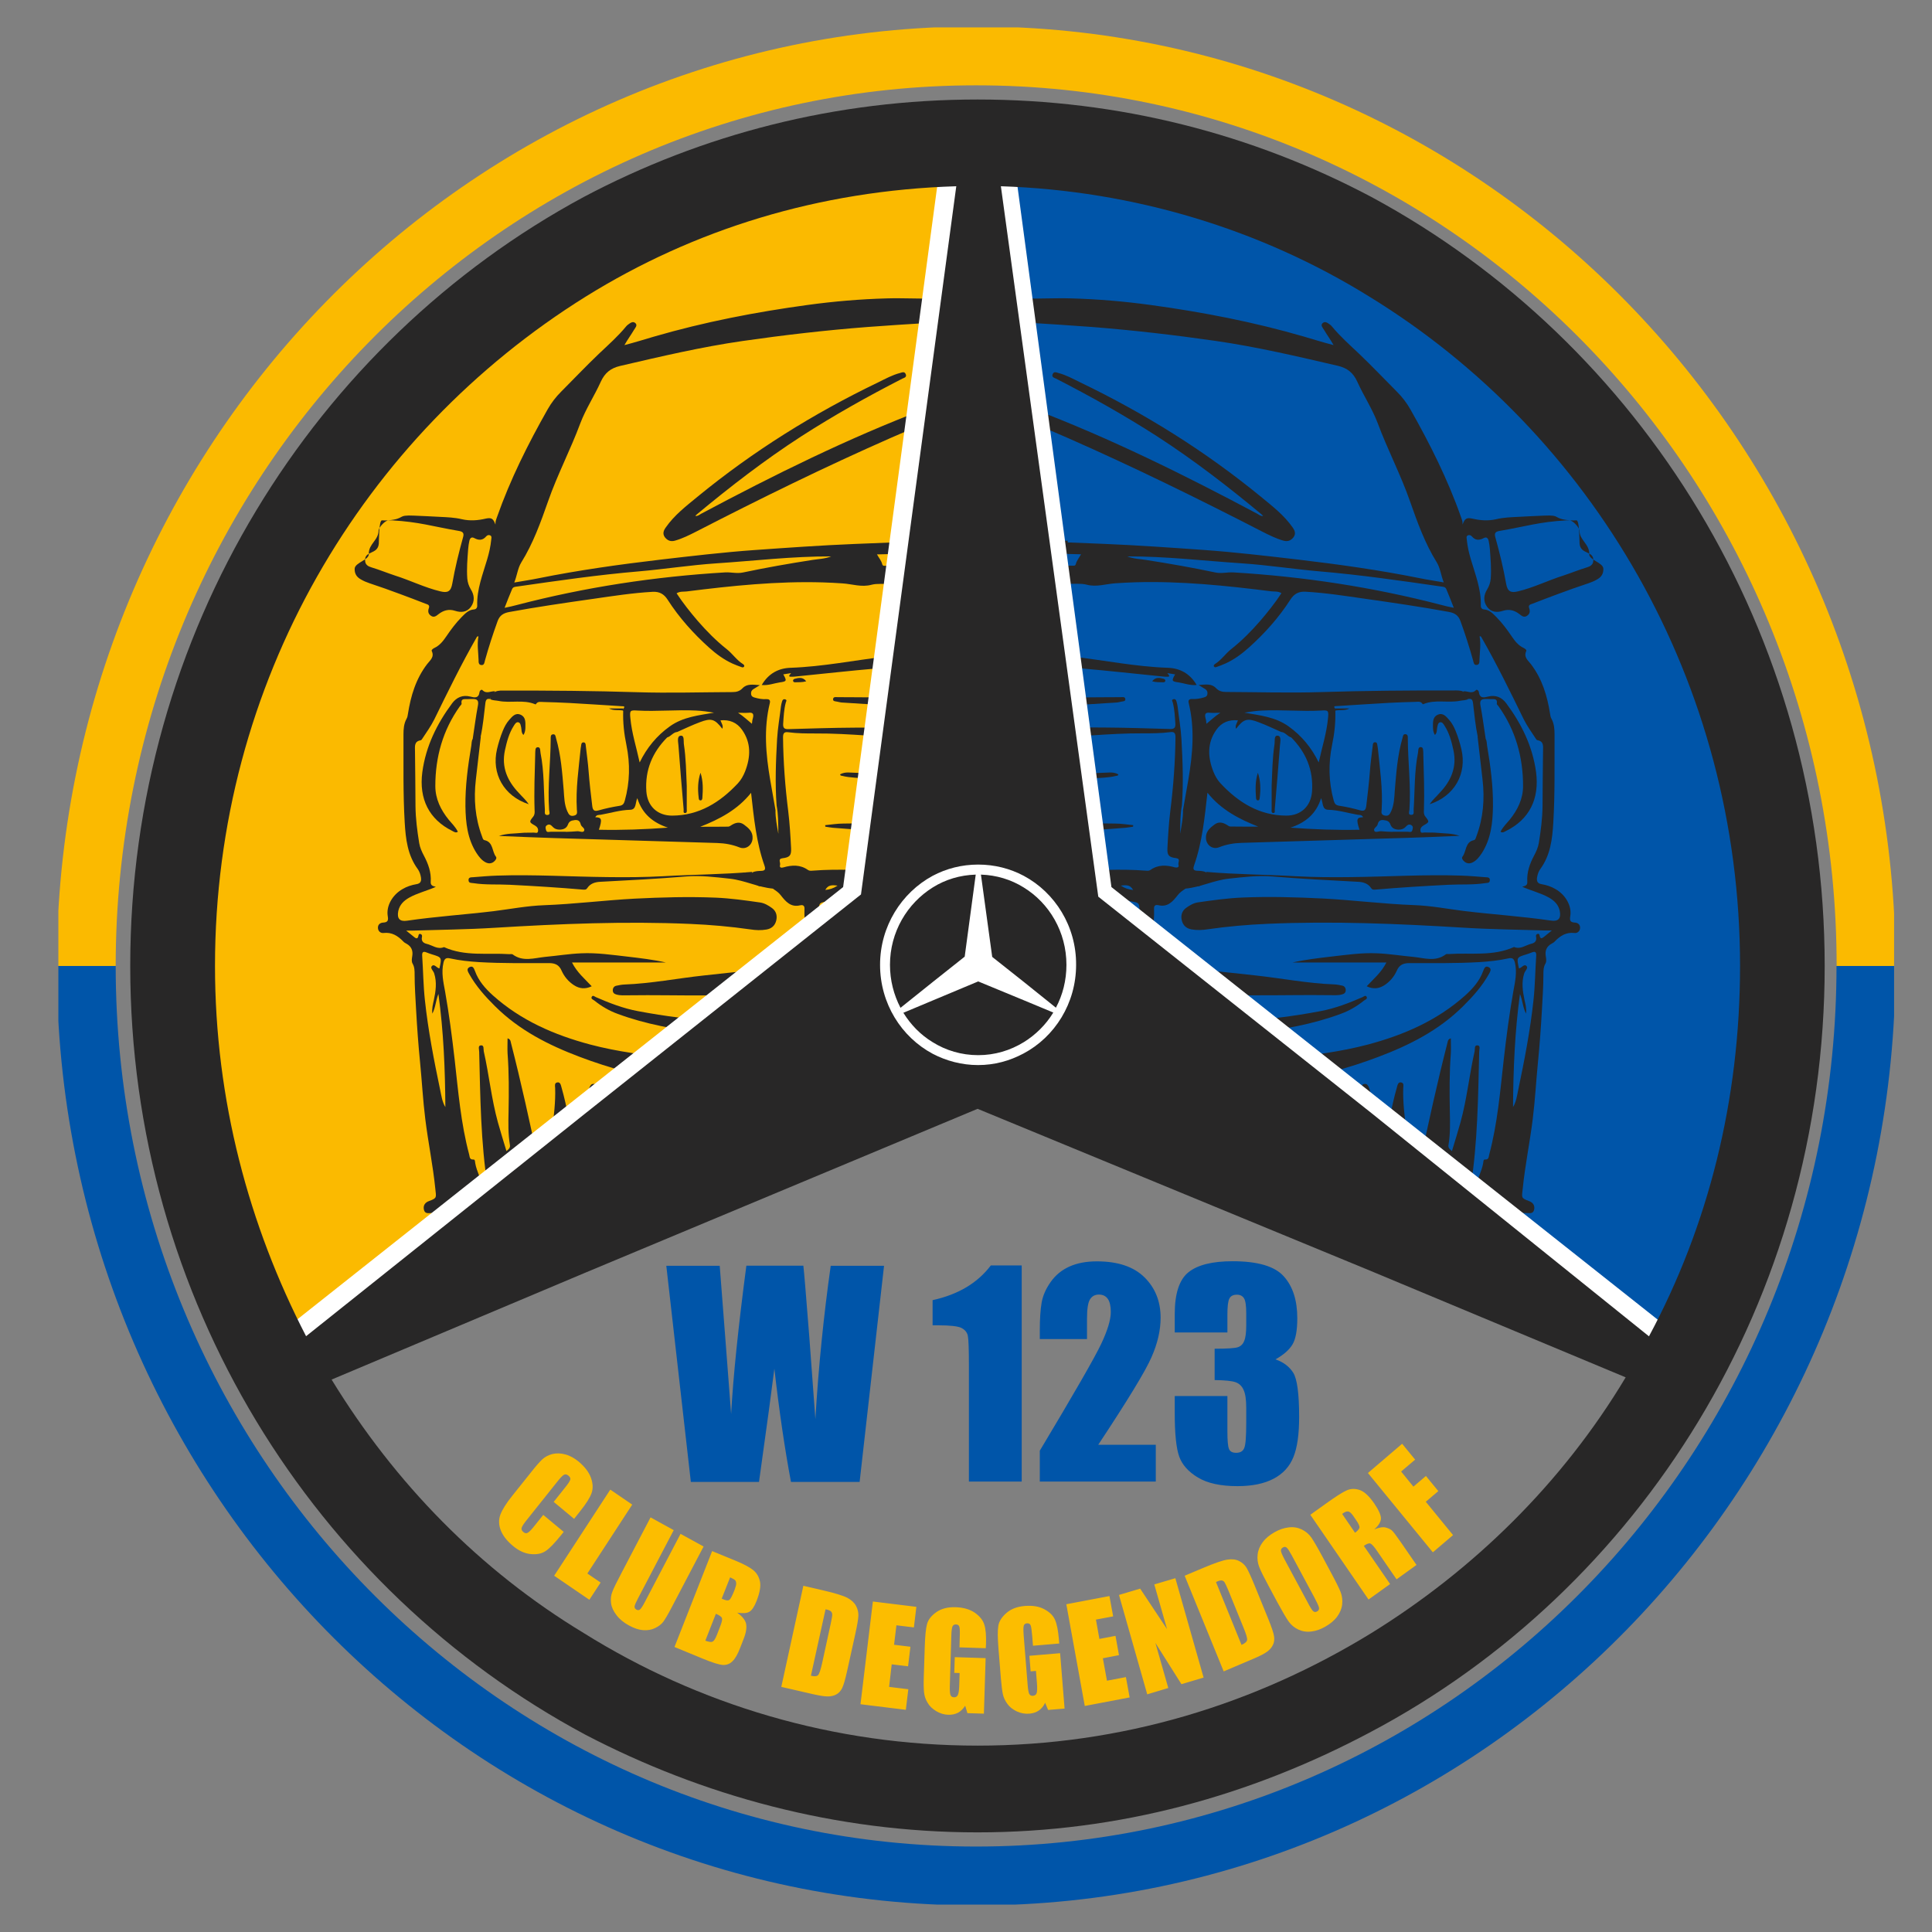 <?xml version="1.0" encoding="utf-8"?>
<!-- Generator: Adobe Illustrator 27.8.0, SVG Export Plug-In . SVG Version: 6.00 Build 0)  -->
<svg version="1.1" id="Ebene_1" xmlns="http://www.w3.org/2000/svg" xmlns:xlink="http://www.w3.org/1999/xlink" x="0px" y="0px"
	 viewBox="0 0 155.91 155.91" style="enable-background:new 0 0 155.91 155.91;" xml:space="preserve">
<rect x="0" y="0" width="155.91" height="155.91" fill="#808080" stroke="none"/>
<style type="text/css">
	.st0{clip-path:url(#SVGID_00000173135906162132888880000001938751087108032436_);fill:#FBBA00;}
	.st1{clip-path:url(#SVGID_00000173135906162132888880000001938751087108032436_);fill:#0055A9;}
	.st2{clip-path:url(#SVGID_00000173135906162132888880000001938751087108032436_);fill:#282727;}
	.st3{fill:#0055A9;}
	.st4{fill:none;stroke:#FFFFFF;stroke-width:4.141;}
	.st5{clip-path:url(#SVGID_00000096760685416827731210000010972252446700596124_);fill:#282727;}
	.st6{clip-path:url(#SVGID_00000096760685416827731210000010972252446700596124_);fill:#FFFFFF;}
	.st7{clip-path:url(#SVGID_00000096760685416827731210000010972252446700596124_);fill:none;stroke:#0055A9;stroke-width:4.752;}
	.st8{clip-path:url(#SVGID_00000096760685416827731210000010972252446700596124_);fill:none;stroke:#FBBA00;stroke-width:4.752;}
	.st9{clip-path:url(#SVGID_00000096760685416827731210000010972252446700596124_);fill:#FCBD00;}
</style>
<g>
	<defs>
		<rect id="SVGID_1_" x="4.71" y="2.21" width="148.14" height="151.49"/>
	</defs>
	<clipPath id="SVGID_00000023252454986034915290000002734150885231904665_">
		<use xlink:href="#SVGID_1_"  style="overflow:visible;"/>
	</clipPath>
	<path style="clip-path:url(#SVGID_00000023252454986034915290000002734150885231904665_);fill:#FBBA00;" d="M78.97,11.88
		l0.84,68.44c0,0-56.33,33.65-56.33,32.51c0-1.14-8.37-23.67-8.92-26.23C14,84.03,14.84,61.5,14.84,61.5s6.13-15.11,7.81-17.39
		c1.67-2.28,13.11-17.11,13.66-17.96c0.56-0.86,13.11-7.41,13.94-7.7c0.84-0.29,20.08-5.42,20.08-5.42L78.97,11.88z"/>
	<path style="clip-path:url(#SVGID_00000023252454986034915290000002734150885231904665_);fill:#0055A9;" d="M79.67,11.88
		l-0.84,68.44c0,0,56.33,33.65,56.33,32.51c0-1.14,8.37-23.67,8.92-26.23c0.56-2.57-0.28-25.09-0.28-25.09S137.67,46.39,136,44.1
		c-1.67-2.28-13.11-17.11-13.66-17.96c-0.56-0.86-13.11-7.41-13.94-7.7c-0.84-0.29-20.08-5.42-20.08-5.42L79.67,11.88z"/>
	<path style="clip-path:url(#SVGID_00000023252454986034915290000002734150885231904665_);fill:#282727;" d="M38.54,96.98
		c-0.77,0.18-1.54,0.29-2.34,0.21C36.97,97.01,37.75,96.93,38.54,96.98 M35.94,89.34c-0.26-0.43-0.32-0.92-0.42-1.39
		c-0.5-2.39-0.97-4.8-1.23-7.23c-0.13-1.19-0.14-2.39-0.22-3.58c-0.02-0.31,0.08-0.39,0.35-0.28c0.14,0.05,0.28,0.11,0.42,0.15
		c0.82,0.25,0.82,0.25,0.62,1.14c-0.22-0.03-0.41-0.41-0.62-0.18c-0.14,0.16,0.14,0.38,0.2,0.59c0.23,0.72,0.12,1.44-0.03,2.15
		c-0.07,0.33-0.17,0.66-0.12,1.09c0.27-0.52,0.27-1.05,0.49-1.59C35.8,83.28,35.92,86.3,35.94,89.34 M40.72,49.05
		c0.21-0.54,0.4-1.03,0.61-1.52c0.08-0.18,0.27-0.18,0.42-0.2c3.26-0.47,6.51-0.94,9.79-1.22c2.1-0.18,4.18-0.51,6.28-0.65
		c3.06-0.2,6.11-0.57,9.26-0.56c-0.55,0.21-1.06,0.21-1.54,0.29c-1.87,0.29-3.74,0.62-5.59,1.01c-0.47,0.1-0.94-0.03-1.41-0.01
		c-5.69,0.34-11.3,1.19-16.82,2.63C41.41,48.91,41.1,48.97,40.72,49.05 M37.37,43.35c-0.34,1.23-0.65,2.48-0.87,3.74
		c-0.11,0.64-0.37,0.78-0.97,0.63c-1.25-0.3-2.41-0.88-3.64-1.27c-0.64-0.21-1.27-0.47-1.93-0.67c-0.25-0.07-0.46-0.21-0.49-0.47
		c-0.12-0.91,1.02-0.51,1.1-1.44c0.02-0.28,0-1.9,0.26-1.88c0.23,0.02,0.55,0,0.79,0c2.25,0.13,3.21,0.48,5.44,0.86
		C37.37,42.91,37.46,43.04,37.37,43.35 M64.4,89.82c0.14-0.19,0.27-0.36,0.39-0.53c0.01-0.11,0.03-0.21,0.02-0.32
		c-0.04-0.28,0.09-0.33,0.33-0.31c1.86,0.14,3.72,0.27,5.58,0.4c0.25,0.02,0.5,0.03,0.75,0.03c0.09,0,0.23,0.01,0.25-0.04
		c0.23-0.51,0.6-0.2,0.9-0.15c1.23,0.2,2.45,0.44,3.67,0.66c0.14,0.03,0.27,0.07,0.43,0.12c-3.47,0.19-6.9,0.12-10.33-0.11
		c-0.29-0.02-0.59-0.07-0.88-0.11h-0.58c0.18,0.25,0.42,0.2,0.63,0.35H64.4z M62.39,88.51c0.03,0.21-0.19,0.22-0.35,0.25
		c-0.68,0.14-1.37,0.25-2.04,0.42c-1.63,0.41-3.28,0.69-4.97,0.55c-1.01-0.08-2.02-0.01-3.02,0.04c-0.14,0.01-0.33-0.06-0.44,0.17
		c1.3,0.1,2.58,0.21,3.86,0.31c-1.26,0.48-2.52,0.89-3.78,1.3c-0.29,0.1-0.27-0.1-0.27-0.29c0-1.24,0-2.49,0-3.73
		c0-0.11,0.06-0.28-0.12-0.29c-0.15,0-0.16,0.15-0.16,0.27c-0.04,1.34-0.29,2.65-0.42,3.98c-0.03,0.3-0.11,0.49-0.41,0.53
		c-0.14,0.02-0.22,0.11-0.19,0.25c0.03,0.12,0.13,0.16,0.24,0.13c0.24-0.07,0.27,0.05,0.24,0.26c-0.1,0.64-0.19,1.29-0.27,1.93
		c-0.05,0.43-0.24,0.7-0.7,0.73c-0.18,0.01-0.35,0.06-0.53,0.07c-0.6,0.07-0.59,0.06-0.63-0.55c-0.14-2.03-0.15-4.06-0.19-6.1
		c-0.01-0.32-0.03-0.64-0.05-0.95c-0.02-0.25-0.16-0.36-0.39-0.31c-0.26,0.06-0.48,0.95-0.26,1.02c0.4,0.12,0.25,0.38,0.23,0.59
		c-0.14,2-0.29,3.99-0.44,5.99c-0.01,0.12-0.02,0.25-0.06,0.36c-0.11,0.28-0.36,0.21-0.57,0.23c-0.14,0.01-0.17-0.08-0.15-0.21
		c0.15-0.92-0.13-1.8-0.26-2.7c-0.24-1.69-0.51-3.38-0.98-5.02c-0.05-0.17-0.09-0.44-0.34-0.39c-0.24,0.04-0.18,0.28-0.17,0.45
		c0.04,1.14-0.11,2.27-0.24,3.4c-0.17,1.45-0.43,2.92,0.06,4.37c0.02,0.06,0.06,0.12-0.03,0.19c-0.3,0.2-0.72,0.08-0.82-0.27
		c-0.17-0.55-0.21-1.13-0.33-1.69c-0.68-3.23-1.39-6.46-2.21-9.66c-0.03-0.11-0.02-0.27-0.27-0.35c0,0.44-0.02,0.83,0,1.21
		c0.12,1.58,0.11,3.15,0.08,4.73c-0.02,0.89-0.04,1.79,0.11,2.67c0.04,0.23-0.11,0.35-0.28,0.49c-0.24-0.8-0.48-1.56-0.69-2.32
		c-0.52-1.88-0.71-3.83-1.14-5.73c-0.04-0.18,0.05-0.52-0.25-0.48c-0.24,0.03-0.12,0.34-0.12,0.51c0.09,3.65,0.12,7.31,0.69,10.93
		c0.02,0.13,0.08,0.29-0.13,0.32c-0.14,0.02-0.29,0.02-0.3-0.17c-0.03-0.74-0.46-1.37-0.58-2.09c-0.02-0.1,0-0.3-0.15-0.29
		c-0.32,0.02-0.29-0.23-0.34-0.41c-0.67-2.51-0.88-5.09-1.17-7.66c-0.21-1.83-0.45-3.67-0.77-5.48c-0.14-0.77-0.32-1.54-0.13-2.34
		c0.08-0.33,0.22-0.41,0.53-0.34c0.77,0.17,1.55,0.25,2.33,0.3c1.88,0.11,3.77,0.08,5.65,0.08c0.49,0,0.82,0.14,1.02,0.61
		c0.22,0.49,0.56,0.89,1.01,1.18c0.44,0.28,0.9,0.33,1.42,0.08c-0.56-0.6-1.18-1.11-1.59-1.92h7.57c-1.02-0.23-2.05-0.35-3.07-0.47
		c-1.25-0.14-2.5-0.33-3.76-0.27c-0.97,0.04-1.94,0.2-2.92,0.29c-0.88,0.09-1.79,0.42-2.62-0.21C41.28,76.98,41.19,77,41.11,77
		c-1.77-0.12-3.58,0.2-5.28-0.57c-0.52,0.22-0.93-0.15-1.39-0.26c-0.26-0.06-0.46-0.21-0.39-0.55c0.03-0.11,0-0.22-0.13-0.25
		c-0.13-0.03-0.14,0.08-0.16,0.17c-0.05,0.23-0.17,0.21-0.31,0.1c-0.19-0.15-0.38-0.3-0.67-0.54c0.24,0,0.34,0,0.44,0
		c2.24-0.07,4.48-0.09,6.72-0.23c5.26-0.32,10.51-0.54,15.78-0.31c1.62,0.07,3.22,0.21,4.82,0.44c0.44,0.07,0.88,0.09,1.32,0.01
		c0.4-0.07,0.68-0.31,0.78-0.72c0.1-0.4-0.01-0.77-0.34-1.01c-0.29-0.21-0.61-0.4-0.96-0.45c-1.19-0.17-2.38-0.34-3.58-0.39
		c-2.18-0.09-4.36-0.03-6.54,0.08c-2.44,0.13-4.87,0.44-7.32,0.53c-1.37,0.05-2.71,0.31-4.06,0.48c-2.33,0.28-4.67,0.43-6.99,0.77
		c-0.59,0.09-0.83-0.17-0.71-0.78c0.11-0.51,0.44-0.83,0.88-1.08c0.66-0.37,1.4-0.54,2.15-0.87c-0.26-0.07-0.43-0.12-0.41-0.4
		c0.05-0.77-0.2-1.46-0.55-2.12c-0.17-0.32-0.32-0.65-0.38-1.01c-0.16-0.99-0.29-1.98-0.3-2.98c-0.01-1.47-0.02-2.94-0.04-4.42
		c0-0.39-0.09-0.81,0.46-0.9c0.06-0.01,0.11-0.1,0.15-0.16c0.33-0.5,0.68-0.99,0.95-1.53c1.09-2.23,2.18-4.46,3.41-6.61
		c0.03-0.05,0.06-0.11,0.15-0.08c-0.12,0.63-0.01,1.27,0.01,1.9c0,0.17-0.01,0.4,0.24,0.41c0.22,0.01,0.23-0.2,0.27-0.35
		c0.3-1.08,0.64-2.13,1.02-3.18c0.17-0.48,0.47-0.66,0.94-0.75c2.24-0.41,4.5-0.74,6.76-1.06c1.6-0.23,3.19-0.48,4.81-0.57
		c0.55-0.03,0.92,0.17,1.22,0.64c0.93,1.45,2.08,2.73,3.35,3.87c0.57,0.51,1.18,0.96,1.88,1.28c0.24,0.11,0.49,0.2,0.74,0.29
		c0.07,0.03,0.15,0.03,0.2-0.05c0.04-0.08-0.02-0.14-0.08-0.19c-0.52-0.32-0.85-0.84-1.32-1.21c-0.86-0.68-1.63-1.46-2.35-2.29
		c-0.6-0.7-1.18-1.43-1.7-2.22c0.27-0.17,0.55-0.12,0.81-0.15c3.65-0.46,7.31-0.84,11-0.73c0.53,0.02,1.05,0.04,1.58,0.08
		c0.78,0.05,1.54,0.33,2.34,0.11c0.23-0.06,0.47-0.07,0.71-0.07c1.95-0.01,3.88,0.13,5.81,0.42c0.32,0.05,0.68,0.13,0.93-0.15
		c0.51-0.56,1.08-1.07,1.61-1.59c-0.1-0.16-0.23-0.1-0.35-0.11c-2.52-0.09-5.04-0.07-7.57-0.03c-0.12,0-0.24,0.03-0.28-0.14
		c-0.07-0.28-0.26-0.49-0.42-0.78c5.16-0.13,10.27-0.25,15.39-0.2v-0.91c-0.27,0.01-0.53,0.05-0.8,0.04
		c-0.64-0.03-1.33,0.24-1.91-0.28c-0.08-0.07-0.26-0.04-0.39-0.04c-1.14,0.04-2.28,0.07-3.42,0.12c-3.57,0.14-7.14,0.29-10.72,0.43
		c-2.68,0.11-5.36,0.3-8.04,0.49c-2.53,0.18-5.05,0.48-7.56,0.77c-3.31,0.39-6.61,0.85-9.88,1.51c-0.63,0.13-1.26,0.22-1.94,0.34
		c0.23-0.58,0.28-1.15,0.56-1.61c0.96-1.54,1.57-3.24,2.17-4.95c0.75-2.15,1.81-4.16,2.6-6.29c0.44-1.16,1.14-2.22,1.65-3.35
		c0.33-0.72,0.8-1.1,1.57-1.28c3.27-0.76,6.54-1.53,9.87-2.01c3.34-0.48,6.7-0.87,10.07-1.13c3.24-0.25,6.48-0.39,9.72-0.68
		c2.14-0.19,4.3-0.2,6.44-0.3V25.1c-0.12-0.16-0.29-0.19-0.47-0.22c-3.39-0.47-6.79-0.87-10.22-0.79c-1.3,0.03-2.6-0.05-3.91-0.01
		c-2.14,0.06-4.26,0.24-6.38,0.53c-4.18,0.57-8.32,1.37-12.38,2.55c-0.78,0.23-1.55,0.47-2.4,0.69c0.26-0.46,0.53-0.82,0.76-1.21
		c0.1-0.17,0.32-0.38,0.13-0.56c-0.21-0.2-0.44,0-0.63,0.14c-0.05,0.04-0.09,0.08-0.13,0.13c-0.66,0.8-1.44,1.49-2.19,2.2
		c-1.04,0.99-2.03,2.04-3.05,3.06c-0.43,0.43-0.79,0.9-1.09,1.43c-1.58,2.79-3.01,5.64-4.08,8.68c-0.04,0.1-0.07,0.2-0.1,0.3
		c-0.03,0.1-0.02,0.2-0.03,0.31c-0.17-0.48-0.32-0.58-0.78-0.48c-0.64,0.15-1.27,0.2-1.93,0.05c-0.58-0.14-1.17-0.16-1.77-0.19
		c-0.7-0.04-1.39-0.07-2.09-0.1c-1.43-0.07-0.64,0.24-2.07,0.38c-0.25,0.02-0.73,0.5-0.79,0.81c0,0.8-0.79,1.07-0.79,1.88
		c0.07,0.51-1.13,0.71-1.14,1.22c-0.01,0.4,0.16,0.66,0.49,0.85c0.22,0.13,0.45,0.23,0.69,0.31c0.85,0.28,1.69,0.58,2.52,0.89
		c0.67,0.25,1.34,0.5,2,0.76c0.15,0.06,0.39,0.09,0.29,0.36c-0.1,0.27-0.05,0.48,0.18,0.63c0.24,0.16,0.42,0,0.6-0.14
		c0.4-0.31,0.83-0.43,1.33-0.27c0.48,0.16,0.97,0.12,1.29-0.33c0.32-0.45,0.27-0.95-0.02-1.41c-0.16-0.27-0.25-0.54-0.28-0.85
		c-0.06-0.8,0.01-1.6,0.07-2.4c0.02-0.23,0.05-0.45,0.1-0.67c0.06-0.22,0.18-0.32,0.39-0.21c0.35,0.19,0.67,0.21,0.96-0.13
		c0.08-0.1,0.21-0.14,0.32-0.09c0.16,0.07,0.1,0.23,0.09,0.36c-0.05,0.53-0.17,1.05-0.32,1.56c-0.36,1.23-0.85,2.43-0.81,3.75
		c0.01,0.17-0.09,0.3-0.26,0.31c-0.44,0.03-0.71,0.33-1,0.62c-0.46,0.47-0.86,1-1.23,1.55c-0.26,0.38-0.53,0.73-0.95,0.93
		c-0.11,0.05-0.27,0.16-0.23,0.25c0.24,0.5-0.15,0.77-0.37,1.06c-0.91,1.19-1.32,2.56-1.55,4.02c-0.02,0.14-0.04,0.27-0.11,0.39
		c-0.22,0.4-0.25,0.83-0.25,1.28c0.01,2.37-0.04,4.73,0.1,7.1c0.08,1.33,0.23,2.63,1.05,3.75c0.14,0.19,0.22,0.43,0.26,0.67
		c0.05,0.3-0.03,0.5-0.36,0.55c-0.4,0.07-0.78,0.19-1.13,0.4c-0.82,0.47-1.32,1.36-1.19,2.17c0.06,0.34,0.02,0.51-0.36,0.53
		c-0.24,0.01-0.44,0.15-0.43,0.43c0.01,0.27,0.22,0.44,0.45,0.41c0.67-0.08,1.16,0.23,1.6,0.69c0.07,0.08,0.17,0.13,0.26,0.18
		c0.39,0.22,0.53,0.55,0.46,0.99c-0.03,0.21-0.08,0.43,0.03,0.62c0.16,0.27,0.16,0.58,0.16,0.88c0,0.96,0.07,1.91,0.12,2.86
		c0.08,1.41,0.18,2.81,0.32,4.22c0.15,1.52,0.23,3.05,0.42,4.57c0.23,1.88,0.62,3.74,0.81,5.63c0.07,0.7,0.16,0.75-0.5,0.99
		c-0.31,0.11-0.5,0.34-0.42,0.7c0.08,0.36,0.38,0.27,0.62,0.27c1.41,0,2.81-0.12,4.21-0.28c1.39-0.16,2.82,0.01,4.19-0.43
		c0.13-0.04,0.27-0.03,0.4-0.02c1.27,0.09,2.55,0.1,3.82,0.23c0.78,0.08,1.57,0.2,2.35,0.12c0.84-0.08,1.76-0.32,1.88-1.54
		c0.02-0.16,0.08-0.32,0.13-0.48c0.13-0.37,0.23-0.73-0.11-1.05c-0.09-0.08-0.08-0.23-0.1-0.34c-0.09-0.45-0.06-0.91-0.08-1.36
		c-0.02-0.4,0.13-0.62,0.52-0.72c0.75-0.19,1.49-0.41,2.24-0.59c0.97-0.23,1.99-0.23,2.93-0.53c1.27-0.42,2.53-0.22,3.8-0.16
		c1.43,0.07,2.87,0.18,4.3,0.32c0.5,0.05,1.01,0.04,1.46-0.27c0.12-0.08,0.28-0.11,0.43-0.13c1.09-0.11,2.18-0.31,3.28-0.32
		c1.73-0.02,3.47-0.02,5.2,0c0.19,0,0.39,0,0.58,0.02c1.35,0.14,0.72-1.03,2.06-1.12c1.73-0.11,1.42-0.23,3.15-0.27
		c0.22-0.01,3.22-2.52,3.41-2.68c0-0.82,1.26,2.1,1.26,1.28c-0.8,0.05-1.6-0.04-2.4-0.09c-1.64-0.1-3.28-0.18-4.93-0.32
		c-1.76-0.16-3.51-0.41-5.27-0.43c-0.42,0-0.84,0.03-1.24-0.02c-2.8-0.39-5.63-0.25-8.44-0.46c-0.88-0.07-1.77-0.09-2.64-0.17
		c-2.27-0.2-4.54-0.46-6.81-0.69c-2.29-0.23-4.56-0.51-6.79-1.1c-2.88-0.77-5.57-1.93-7.84-3.96c-0.62-0.56-1.16-1.17-1.45-1.97
		c-0.08-0.2-0.16-0.45-0.43-0.32c-0.29,0.14-0.14,0.37-0.03,0.57c0.55,0.98,1.29,1.81,2.08,2.59c1.95,1.94,4.32,3.14,6.84,4.09
		c4.9,1.86,10.02,2.58,15.18,3.1C62.14,88.41,62.36,88.33,62.39,88.51"/>
	<path style="clip-path:url(#SVGID_00000023252454986034915290000002734150885231904665_);fill:#282727;" d="M66.6,71.82
		c0.22-0.42,0.55-0.41,0.99-0.35C67.24,71.7,66.96,71.78,66.6,71.82 M60.75,57.98c-0.04,0.12-0.05,0.26-0.07,0.43
		c-0.38-0.31-0.71-0.63-1.12-0.89c0.28,0,0.56,0.02,0.83,0C60.77,57.47,60.85,57.63,60.75,57.98 M59.88,58.89
		c0.75,1.06,0.7,2.2,0.25,3.36c-0.14,0.35-0.32,0.68-0.58,0.96c-1.45,1.55-3.14,2.6-5.31,2.61c-1.18,0-1.99-0.75-2.08-1.95
		c-0.12-1.73,0.49-3.16,1.68-4.36c0.3-0.08,0.48-0.42,0.81-0.44c0.61-0.27,1.21-0.56,1.83-0.79c0.92-0.35,1.2-0.26,1.81,0.53
		c0.1-0.24-0.06-0.43-0.15-0.68C58.87,58.06,59.46,58.3,59.88,58.89 M57.62,57.51c-1.24,0.22-2.5,0.34-3.57,1.11
		c-1.05,0.75-1.85,1.72-2.43,2.91c-0.26-1.21-0.64-2.37-0.75-3.58c-0.06-0.61-0.02-0.65,0.56-0.61c1.58,0.09,3.17-0.08,4.75,0
		C56.65,57.36,57.13,57.43,57.62,57.51 M50.84,65.35c0.53-0.01,0.41-0.54,0.59-0.94c0.4,1.29,1.29,1.99,2.47,2.38
		c-1.84,0.14-3.69,0.21-5.57,0.17c0.28-0.85,0.23-1-0.29-1.01c0.1-0.22,0.31-0.18,0.44-0.2C49.27,65.61,50.04,65.37,50.84,65.35
		 M47.13,67.06c-0.09,0.15-0.35,0.01-0.54,0.02c-0.31,0.03-0.62,0.04-0.93,0.05c0,0,0-0.01,0-0.01c-0.4,0-0.8,0-1.2,0
		c-0.15,0-0.35,0.1-0.4-0.15c-0.03-0.12-0.08-0.27,0.07-0.37c0.19-0.13,0.33-0.03,0.46,0.11c0.16,0.18,0.37,0.25,0.6,0.24
		c0.28-0.01,0.53-0.11,0.64-0.4c0.06-0.17,0.15-0.28,0.33-0.33c0.32-0.07,0.61-0.12,0.71,0.32C46.91,66.73,47.25,66.84,47.13,67.06
		 M68.79,77.6c0.12-0.4-0.17-0.31-0.35-0.3c-0.49,0.03-0.98,0.02-1.47,0.02c-0.23,0-0.4-0.07-0.45-0.34
		c-0.21-1.19-0.5-2.37-0.44-3.6c0.03-0.49,0.06-0.53,0.57-0.62c0.59-0.11,1.2-0.2,1.62-0.67c0.29-0.32,0.56-0.35,0.94-0.28
		c1.35,0.23,2.69,0.45,4.07,0.42c0.83-0.02,1.66-0.13,2.49-0.1c0.53,0.02,1.07,0.1,1.56-0.21c0.06-0.04,0.15-0.03,0.22-0.02
		c1.28,0.19,2.57,0.23,3.86,0.29c1.36,0.06,2.72,0.22,4.08-0.02c0.23-0.04,0.48,0.01,0.68-0.16v-1.64c-0.18,0.01-0.36,0-0.53,0.02
		c-2.23,0.2-4.47,0.21-6.71,0.28c-2.39,0.07-4.77-0.22-7.15-0.34c-2.06-0.1-4.12-0.23-6.18-0.07c-0.13,0.01-0.27,0.03-0.39-0.05
		c-0.63-0.45-1.31-0.41-2-0.21c-0.16,0.05-0.33,0.02-0.26-0.21c0.05-0.18-0.2-0.48,0.19-0.53c0.57-0.07,0.73-0.21,0.7-0.8
		c-0.05-1-0.11-2-0.23-2.99c-0.25-1.99-0.4-3.98-0.42-5.98c0-0.33,0.11-0.44,0.41-0.4c0.74,0.1,1.48,0.1,2.22,0.1
		c2.76-0.02,5.51,0.34,8.27,0.36c2.05,0.01,4.09-0.12,6.14-0.01c0.25,0.01,0.47-0.03,0.5-0.32c0.02-0.29-0.21-0.4-0.44-0.41
		c-0.5-0.03-1.01-0.07-1.5-0.19c-0.65-0.15-1.26,0.11-1.89,0.11c-2.66-0.02-5.31-0.03-7.97-0.01c-1.77,0.01-3.53,0.07-5.3,0.12
		c-0.33,0.01-0.45-0.09-0.43-0.43c0.04-0.57,0.06-1.15,0.21-1.71c0.03-0.1,0.12-0.21-0.04-0.26c-0.14-0.05-0.23,0.04-0.26,0.17
		c-0.04,0.13-0.07,0.26-0.09,0.4c-0.1,0.88-0.26,1.75-0.31,2.63c-0.1,1.79-0.17,3.57-0.04,5.36c0.14,0.72,0.13,1.44,0.14,2.17
		c0.01,0.01,0.02,0.02,0,0.04c0,0.02,0,0.05,0,0.07c-0.11-0.64-0.24-1.27-0.23-1.91c-0.15-0.82-0.29-1.64-0.43-2.45
		c-0.35-2.06-0.53-4.11-0.03-6.17c0.06-0.23-0.03-0.34-0.27-0.33c-0.33,0.02-0.65-0.04-0.96-0.13c-0.16-0.04-0.27-0.12-0.28-0.3
		c-0.02-0.17,0.05-0.29,0.19-0.38c0.14-0.09,0.29-0.17,0.52-0.32c-0.57-0.04-1.04-0.13-1.4,0.25c-0.23,0.24-0.49,0.31-0.8,0.31
		c-2.56,0.01-5.13,0.09-7.69,0.01c-3.54-0.11-7.09-0.14-10.63-0.13c-0.28,0-0.56-0.03-0.83,0.09c-0.19,0.17-0.6,0.21-0.36,0.63
		c0.2,0.08,0.41,0.07,0.61,0.11c0.98,0.2,2-0.13,2.96,0.27c0.07,0.03,0.07-0.01,0.09-0.04c0.15-0.21,0.38-0.14,0.57-0.14
		c0.71,0.02,1.42,0.04,2.13,0.08c1.4,0.08,2.8,0.17,4.2,0.26c0.13,0.01,0.32-0.02,0.13,0.21c-0.06,0.05-0.06,0.11-0.01,0.17
		c-0.03,0.93,0.07,1.84,0.26,2.75c0.31,1.51,0.28,3.01-0.13,4.49c-0.07,0.25-0.16,0.38-0.43,0.42c-0.57,0.09-1.13,0.21-1.69,0.37
		c-0.38,0.11-0.47-0.05-0.51-0.38c-0.11-0.92-0.22-1.83-0.29-2.76c-0.05-0.69-0.15-1.38-0.23-2.08c-0.01-0.12-0.02-0.26-0.17-0.27
		c-0.19-0.01-0.19,0.15-0.21,0.29c-0.01,0.06-0.02,0.12-0.03,0.18c-0.16,1.64-0.41,3.28-0.31,4.94c0.01,0.2,0.09,0.42-0.22,0.5
		c-0.32,0.08-0.43-0.08-0.55-0.35c-0.24-0.54-0.25-1.12-0.29-1.69c-0.12-1.42-0.22-2.84-0.62-4.21c-0.04-0.14-0.04-0.34-0.25-0.31
		c-0.2,0.02-0.18,0.22-0.18,0.36c-0.01,1.91-0.26,3.81-0.13,5.73c0.01,0.15,0.14,0.42-0.15,0.42c-0.27,0-0.18-0.27-0.19-0.43
		c-0.1-1.53-0.05-3.06-0.35-4.57c-0.04-0.18,0.02-0.48-0.23-0.47c-0.23,0.01-0.18,0.3-0.2,0.49c0,0.03,0,0.06,0,0.09
		c-0.04,1.5-0.1,3-0.05,4.5c0.01,0.18,0.02,0.35-0.11,0.52c-0.34,0.43-0.34,0.45,0.14,0.72c0.19,0.11,0.27,0.26,0.25,0.44
		c-0.02,0.24-0.24,0.12-0.36,0.13c-0.34,0.02-0.68-0.01-1.02,0.03c-0.56,0.06-1.13,0.02-1.78,0.24c1.54,0.06,2.97,0.13,4.41,0.17
		c4.4,0.14,8.81,0.26,13.21,0.4c0.61,0.02,1.2,0.12,1.78,0.35c0.51,0.21,1.03-0.14,1.07-0.71c0.04-0.55-0.32-0.85-0.7-1.13
		c-0.32-0.23-0.64-0.17-0.96,0.02c-0.1,0.06-0.21,0.15-0.31,0.15c-0.75,0.01-1.5,0.01-2.25,0.01c1.54-0.61,3-1.36,4.1-2.74
		c0.23,2.04,0.42,4,1.08,5.87c0.1,0.29,0.06,0.42-0.26,0.43c-0.23,0.01-0.48,0.01-0.7,0.12c-0.1,0.1-0.21,0.15-0.36,0.09
		c-0.22-0.08-0.45-0.1-0.46,0.21c0,0.25,0.13,0.49,0.44,0.44c0.26-0.04,0.47,0.03,0.65,0.21c0.16,0.17,0.35,0.2,0.56,0.17
		c0.31-0.04,0.62-0.03,0.86,0.23c0.21,0.14,0.42,0.28,0.58,0.49c0.4,0.51,0.81,1,1.56,0.82c0.16-0.04,0.37-0.03,0.36,0.26
		c-0.06,1.3,0.25,2.55,0.59,3.79c0.08,0.29-0.06,0.36-0.29,0.35c-0.4-0.01-0.8,0-1.2-0.06c-0.47-0.07-0.78,0.1-1,0.53
		c0.2,0.01,0.38,0.02,0.55,0.03c0,0,0,0,0,0c1.27,0.04,2.55-0.06,3.82,0.04c0,0.04,0,0.08,0,0.12h-1.59h0
		c-0.45,0.09-0.91,0.13-1.37,0.11c-2.56-0.12-5.09,0.22-7.63,0.49c-2.14,0.23-4.25,0.65-6.41,0.73c-0.22,0.01-0.44,0.05-0.66,0.1
		c-0.18,0.04-0.28,0.18-0.28,0.37c0,0.19,0.11,0.29,0.3,0.34c0.32,0.09,0.65,0.06,0.97,0.06c2.05-0.03,4.09,0.02,6.14,0.01
		c3-0.02,5.98,0.29,8.95,0.65c2.09,0.25,4.18,0.48,6.26,0.72c1.2,0.14,2.37,0.54,3.59,0.57c0.27,0.01,0.53,0.07,0.79,0.1
		c1.01,0.09,2.03,0.21,3.05,0.23c0.5,0.01,1,0,1.5,0.07c1.68,0.23,3.18-1.05,3.22-2.73c0.01-0.58,0.01-0.57,0.6-0.49
		c0.45,0.06,0.88,0.27,1.35,0.15v-1.73c-0.19-0.16-0.42-0.17-0.64-0.16c-0.87,0.04-1.75-0.02-2.62,0.11
		c-0.82,0.12-1.65,0.15-2.48,0.19c-1.17,0.06-2.34,0.07-3.51,0.14c-0.67,0.04-1.37,0.2-1.99-0.24c-0.14-0.1-0.32-0.03-0.48-0.03
		c-1.12,0-2.25,0.24-3.37,0.03c-0.7-0.13-1.42-0.03-2.13-0.17C68.9,77.69,68.74,77.76,68.79,77.6"/>
	<path style="clip-path:url(#SVGID_00000023252454986034915290000002734150885231904665_);fill:#282727;" d="M86.17,85.02v-1.46
		c-1.26,0.06-2.52-0.05-3.78-0.14c-1.54-0.12-3.09-0.03-4.61-0.32c-1.52-0.29-3.04,0.07-4.57-0.14c-1.56-0.22-3.17-0.1-4.75-0.16
		c-3.47-0.13-6.93-0.29-10.4-0.42c-2.21-0.08-4.39-0.37-6.57-0.78c-1.18-0.22-2.3-0.65-3.4-1.13c-0.1-0.04-0.25-0.2-0.34-0.02
		c-0.08,0.16,0.11,0.22,0.21,0.29c0.57,0.46,1.2,0.83,1.89,1.08c2.27,0.84,4.62,1.25,7,1.54c2.37,0.28,4.76,0.36,7.14,0.48
		c0.24-0.03,0.48-0.02,0.71,0.1c0,0,0.01,0,0.01,0c0,0-0.01,0-0.01,0c0.03,0.02,0.06,0.03,0.1,0.05h-0.81
		c-0.37,0.06-0.77-0.03-1.16,0.17c0.65,0.08,1.26,0.2,1.88,0.22c2.78,0.11,5.57,0.19,8.36,0.28c2.21,0.07,4.42-0.09,6.63,0.08
		c1.7,0.14,3.41-0.03,5.11,0.18C85.25,84.99,85.71,85.06,86.17,85.02"/>
	<path style="clip-path:url(#SVGID_00000023252454986034915290000002734150885231904665_);fill:#282727;" d="M86.17,53.88
		c-1.21-0.25-2.44-0.33-3.67-0.3c-1.17,0.03-2.34-0.08-3.5,0.1c-0.38,0.06-0.77,0.02-1.16-0.01c-2.36-0.17-4.71,0.07-7.06,0.27
		c-2.21,0.19-4.43,0.44-6.64,0.66c-0.09,0.01-0.18,0.01-0.27,0.01c-0.31,0.02-0.16-0.13-0.03-0.29c-0.25,0.04-0.44,0.07-0.63,0.1
		c0.3,0.53,0.28,0.57-0.29,0.65c-0.46,0.07-0.91,0.26-1.45,0.21c0.55-0.94,1.37-1.36,2.33-1.39c2.6-0.09,5.15-0.61,7.72-0.91
		c2.23-0.26,4.45-0.48,6.7-0.48c1.27,0,2.55,0.01,3.81-0.2c0.78-0.13,1.57-0.03,2.35,0.02c0.59,0.04,1.19-0.14,1.78,0.01V53.88z"/>
	<path style="clip-path:url(#SVGID_00000023252454986034915290000002734150885231904665_);fill:#282727;" d="M86.17,59.34
		c-0.77,0-1.53,0.16-2.29,0.24c-0.3,0.03-0.75,0.21-0.8-0.27c-0.05-0.44,0.4-0.33,0.67-0.37c0.8-0.12,1.61-0.27,2.42-0.24V59.34z"/>
	<path style="clip-path:url(#SVGID_00000023252454986034915290000002734150885231904665_);fill:#282727;" d="M86.17,63.89
		c-0.66-0.07-1.33,0.02-1.98-0.15c-0.22-0.06-0.44-0.09-0.41-0.36c0.03-0.3,0.27-0.35,0.5-0.3c0.63,0.13,1.26,0.16,1.9,0.09V63.89z"
		/>
	<path style="clip-path:url(#SVGID_00000023252454986034915290000002734150885231904665_);fill:#282727;" d="M86.17,68.72h-0.5
		c0.11-0.24,0.26-0.37,0.5-0.36V68.72z"/>
	<path style="clip-path:url(#SVGID_00000023252454986034915290000002734150885231904665_);fill:#282727;" d="M81.45,68.66
		c-0.09,0.42-0.08,0.78-0.36,1.03c-0.26-0.34-0.13-0.7-0.1-1.05c0.02-0.21,0.05-0.42,0.08-0.63c0.01-0.09,0.04-0.25,0.07-0.25
		c0.51-0.03,0.29-0.46,0.32-0.69c0.24-2.11,0.65-4.2,0.52-6.34c-0.06-1.06-0.1-2.12-0.02-3.18c0.02-0.29-0.1-0.31-0.33-0.31
		c-1.69-0.02-3.38-0.04-5.07-0.09c-2.89-0.08-5.78-0.28-8.66-0.46c-0.12-0.01-0.23-0.05-0.35-0.07c-0.14-0.03-0.35-0.01-0.32-0.22
		c0.03-0.19,0.23-0.14,0.38-0.14c2.18,0,4.36,0.06,6.54-0.01c2.28-0.07,4.56-0.16,6.85-0.21c0.37-0.01,0.74,0,1.11-0.01
		c0.23,0,0.32,0.08,0.23,0.33c-0.13,0.34-0.15,0.65,0.19,0.91c0.21,0.17,0.16,0.75-0.05,1.01c-0.1,0.12-0.04,0.26-0.04,0.39
		c0.16,2.97,0.35,5.93,0.35,8.9c0,0.46-0.08,0.91-0.13,1.36c-0.02,0.18-0.1,0.32-0.29,0.35c-0.18,0.02-0.34-0.03-0.38-0.23
		C81.91,68.76,81.58,68.95,81.45,68.66"/>
	<path style="clip-path:url(#SVGID_00000023252454986034915290000002734150885231904665_);fill:#282727;" d="M84.4,46.64
		c-0.01,0.73-0.34,1.11-0.74,1.43c-0.09,0.07-0.17,0.08-0.28,0c-0.68-0.53-0.94-1.39-0.67-2.2c0.03-0.09,0.1-0.15,0.18-0.18
		C83.62,45.41,84.41,45.99,84.4,46.64 M82.53,47.92c0.27,0.04,0.32,0.32,0.43,0.55c-0.83,0.33-1.67,0.54-2.64,0.27
		C80.98,48.11,81.69,47.81,82.53,47.92 M81.91,46.92c-0.61,0.01-0.93,0.54-1.42,0.77c-0.12,0.05-0.23,0.12-0.36,0.19
		c-0.04-0.34,0.06-0.61,0.24-0.84c0.39-0.48,0.87-0.86,1.45-1.09c0.09-0.03,0.18-0.13,0.29-0.03
		C82.22,46.02,82.05,46.92,81.91,46.92 M85.56,46.88c0.01-0.42-0.11-0.81-0.34-1.15c-0.58-0.87-1.47-0.95-2.37-0.91
		c-1.9,0.1-3.12,1.22-3.95,2.87c-0.06,0.12-0.13,0.24-0.04,0.38c0.48,0.7,1,1.35,1.88,1.56c0.55,0.13,0.58,0.25,0.31,0.78
		c-0.09,0.18-0.21,0.27-0.41,0.28c-0.28,0.01-0.56,0.05-0.84,0.08c-0.24,0.02-0.51,0.04-0.5,0.37c0.01,0.32,0.27,0.33,0.52,0.36
		c0.4,0.05,0.8,0.01,1.16,0.34c0.17,0.15,0.58,0.15,0.76-0.12c0.2-0.31,0.46-0.34,0.77-0.3c0.28,0.03,0.56,0.05,0.79,0.26
		c0.15,0.14,0.31,0.08,0.45-0.01c0.1-0.06,0.1-0.17,0.07-0.28c-0.06-0.19-0.2-0.2-0.36-0.18c-0.45,0.07-0.88-0.12-1.33-0.09
		c-0.22,0.01-0.34-0.16-0.39-0.37c-0.04-0.21,0.07-0.35,0.26-0.42c0.17-0.06,0.31-0.15,0.33-0.33c0.02-0.2,0.12-0.22,0.28-0.24
		c0.79-0.13,1.49-0.48,2.09-1.02C85.23,48.26,85.53,47.63,85.56,46.88"/>
	<path style="clip-path:url(#SVGID_00000023252454986034915290000002734150885231904665_);fill:#282727;" d="M39.95,55.79
		c-0.04,0.26-0.48,0.27-0.36,0.63c-0.27-0.07-0.38,0.01-0.42,0.31c-0.11,0.91-0.19,1.82-0.38,2.71c-0.16-0.11-0.3-0.22-0.39,0.08
		c-0.02,0.08-0.13,0.15-0.25,0.09c0.14-0.9,0.25-1.8,0.42-2.69c0.07-0.39-0.06-0.51-0.4-0.51c-0.15,0-0.3,0-0.45,0.01
		c-0.24,0.01-0.55-0.07-0.47,0.37c0.01,0.06-0.1,0.14-0.15,0.22c-1.36,1.91-1.97,4.08-1.97,6.42c0,1.04,0.44,1.93,1.08,2.72
		c0.26,0.31,0.55,0.59,0.74,0.97c-0.17,0.12-0.32,0-0.44-0.06c-1.89-0.93-2.71-2.59-2.43-4.74c0.28-2.1,1.18-3.91,2.41-5.57
		c0.36-0.48,0.85-0.69,1.45-0.54c0.35,0.09,0.69,0.17,0.76-0.37c0.01-0.1,0.15-0.23,0.23-0.15C39.27,56.04,39.62,55.74,39.95,55.79"
		/>
	<path style="clip-path:url(#SVGID_00000023252454986034915290000002734150885231904665_);fill:#282727;" d="M60.7,70.36
		c-0.04,0.23-0.15,0.33-0.37,0.2c-0.11-0.07-0.21-0.18-0.34-0.02c-0.1,0.13,0,0.22,0.06,0.32c0.08,0.13,0.13,0.26,0.34,0.14
		c0.29-0.17,0.51,0.07,0.67,0.25c0.17,0.19,0.32,0.21,0.54,0.15c0.33-0.1,0.65-0.12,0.79,0.31c-1.2-0.1-2.29-0.67-3.49-0.8
		c-1.18-0.13-2.38-0.28-3.55-0.18c-2.3,0.19-4.61,0.31-6.91,0.43c-0.41,0.02-0.8,0.13-1.05,0.51c-0.09,0.14-0.21,0.13-0.35,0.12
		c-1.96-0.17-3.93-0.29-5.9-0.39c-0.98-0.05-1.96,0.02-2.93-0.13c-0.17-0.03-0.39,0.02-0.4-0.24c-0.01-0.25,0.21-0.23,0.36-0.24
		c0.65-0.05,1.3-0.11,1.95-0.13c2.97-0.1,5.93,0.09,8.9,0.12c1.5,0.02,3,0.01,4.49-0.07C55.91,70.57,58.31,70.57,60.7,70.36"/>
	<path style="clip-path:url(#SVGID_00000023252454986034915290000002734150885231904665_);fill:#282727;" d="M38.16,59.61
		c0.27-0.1,0.29-0.33,0.24-0.62c0.24,0.12,0.29,0.32,0.4,0.46c-0.13,1.16-0.27,2.31-0.4,3.47c-0.18,1.56-0.06,3.08,0.49,4.55
		c0.05,0.12,0.07,0.3,0.21,0.33c0.72,0.15,0.59,0.91,0.92,1.33c0.1,0.13-0.04,0.31-0.18,0.42c-0.2,0.15-0.42,0.15-0.63,0.05
		c-0.33-0.16-0.55-0.45-0.75-0.75c-0.74-1.15-0.88-2.45-0.9-3.78c-0.02-1.64,0.2-3.26,0.47-4.87
		C38.07,59.99,38.04,59.78,38.16,59.61"/>
	<path style="clip-path:url(#SVGID_00000023252454986034915290000002734150885231904665_);fill:#282727;" d="M66.59,66.59
		c0.49-0.05,0.99-0.13,1.48-0.13c2.6-0.03,5.19-0.06,7.78-0.17c0.92-0.04,1.84,0.12,2.76-0.01c0.1-0.01,0.21-0.01,0.26,0.12
		c0.12,0.3-0.36,1.06-0.69,1.05c-0.44-0.01-0.89-0.06-1.33-0.09c-3.21-0.17-6.43-0.3-9.64-0.56c-0.21-0.02-0.41-0.06-0.61-0.09
		C66.6,66.67,66.6,66.63,66.59,66.59"/>
	<path style="clip-path:url(#SVGID_00000023252454986034915290000002734150885231904665_);fill:#282727;" d="M67.79,62.49
		c0.22-0.12,0.46-0.16,0.7-0.15c3.79,0.18,7.59,0.16,11.38,0.17c0.29,0,0.31,0.1,0.24,0.34c-0.2,0.74-0.27,0.77-1.04,0.71
		c-1.4-0.12-2.81-0.24-4.21-0.29c-1.63-0.07-3.25-0.28-4.87-0.44c-0.68-0.07-1.36-0.05-2.03-0.22C67.9,62.6,67.82,62.61,67.79,62.49
		"/>
	<path style="clip-path:url(#SVGID_00000023252454986034915290000002734150885231904665_);fill:#282727;" d="M42.67,64.9
		c-2.01-0.65-3.03-2.47-2.56-4.45c0.12-0.5,0.27-0.99,0.46-1.46c0.13-0.32,0.29-0.63,0.52-0.89c0.25-0.28,0.5-0.61,0.93-0.42
		c0.42,0.19,0.38,0.61,0.38,0.98c0,0.21-0.02,0.45-0.16,0.65c-0.18-0.18-0.14-0.4-0.18-0.6c-0.04-0.16-0.05-0.37-0.22-0.42
		c-0.18-0.05-0.29,0.14-0.37,0.27c-0.39,0.6-0.57,1.29-0.72,1.98c-0.3,1.37,0.2,2.49,1.12,3.45C42.13,64.29,42.42,64.53,42.67,64.9"
		/>
	<path style="clip-path:url(#SVGID_00000023252454986034915290000002734150885231904665_);fill:#282727;" d="M65.06,54.98
		c-0.32,0.09-0.61,0.07-0.9,0.08c-0.08,0-0.15-0.03-0.16-0.12c-0.01-0.08,0.05-0.13,0.13-0.16C64.46,54.69,64.79,54.62,65.06,54.98"
		/>
	<path style="clip-path:url(#SVGID_00000023252454986034915290000002734150885231904665_);fill:#282727;" d="M50.29,57.17
		c0,0.06-0.01,0.12-0.01,0.17c-0.38-0.07-0.77,0.03-1.14-0.17H50.29z"/>
	<path style="clip-path:url(#SVGID_00000023252454986034915290000002734150885231904665_);fill:#282727;" d="M56.11,41.64
		c0.22,0.02,0.34-0.11,0.47-0.18c5.9-3.14,11.87-6.1,18.11-8.47c2.04-0.77,4.15-1.31,6.3-1.65c0.59-0.1,1.17-0.03,1.69,0.34
		c-3.76,0.8-7.31,2.12-10.8,3.66c-5.32,2.34-10.53,4.9-15.7,7.56c-0.55,0.28-1.11,0.56-1.71,0.73c-0.35,0.1-0.61-0.01-0.82-0.28
		c-0.2-0.28-0.1-0.54,0.08-0.79c0.69-0.99,1.63-1.71,2.54-2.46c4.5-3.69,9.39-6.74,14.61-9.25c0.57-0.28,1.13-0.59,1.75-0.75
		c0.18-0.05,0.36-0.14,0.46,0.09c0.11,0.26-0.14,0.3-0.28,0.37c-2.79,1.43-5.52,2.96-8.16,4.66c-2.95,1.91-5.72,4.05-8.43,6.3
		C56.19,41.54,56.16,41.58,56.11,41.64"/>
	<path style="clip-path:url(#SVGID_00000023252454986034915290000002734150885231904665_);fill:#282727;" d="M55.42,63.43
		c0,0.62,0,1.24,0,1.86c0,0.12,0.05,0.32-0.14,0.32c-0.17,0-0.1-0.19-0.11-0.29c-0.15-1.72-0.29-3.44-0.42-5.16
		c-0.02-0.29-0.14-0.76,0.18-0.79c0.32-0.04,0.22,0.44,0.26,0.7C55.36,61.19,55.37,62.31,55.42,63.43"/>
	<path style="clip-path:url(#SVGID_00000023252454986034915290000002734150885231904665_);fill:#282727;" d="M56.53,62.36
		c0.22,0.67,0.2,1.35,0.15,2.04c-0.01,0.09-0.04,0.2-0.15,0.19c-0.14,0-0.14-0.14-0.15-0.24C56.3,63.68,56.31,63.02,56.53,62.36"/>
	<path style="clip-path:url(#SVGID_00000023252454986034915290000002734150885231904665_);fill:#282727;" d="M86.18,56.14
		c-1.05-0.03-2.11-0.07-3.16-0.09c-0.37-0.01-0.74,0-1.11-0.01c-0.23,0-0.32,0.08-0.23,0.33c0.13,0.34,0.15,0.65-0.19,0.91
		l0.56,0.27c-0.02-0.29,0.1-0.31,0.33-0.31c1.27-0.02,2.53-0.03,3.8-0.06V56.14z"/>
	<path style="clip-path:url(#SVGID_00000023252454986034915290000002734150885231904665_);fill:#282727;" d="M119.5,96.98
		c0.77,0.18,1.54,0.29,2.34,0.21C121.07,97.01,120.29,96.93,119.5,96.98 M122.1,89.34c0.26-0.43,0.32-0.92,0.42-1.39
		c0.5-2.39,0.97-4.8,1.23-7.23c0.13-1.19,0.14-2.39,0.22-3.58c0.02-0.31-0.08-0.39-0.35-0.28c-0.14,0.05-0.28,0.11-0.42,0.15
		c-0.82,0.25-0.82,0.25-0.62,1.14c0.22-0.03,0.41-0.41,0.62-0.18c0.14,0.16-0.14,0.38-0.2,0.59c-0.23,0.72-0.12,1.44,0.03,2.15
		c0.07,0.33,0.17,0.66,0.12,1.09c-0.27-0.52-0.27-1.05-0.49-1.59C122.24,83.28,122.12,86.3,122.1,89.34 M117.32,49.05
		c-0.21-0.54-0.4-1.03-0.61-1.52c-0.08-0.18-0.27-0.18-0.42-0.2c-3.26-0.47-6.51-0.94-9.79-1.22c-2.1-0.18-4.18-0.51-6.28-0.65
		c-3.06-0.2-6.11-0.57-9.26-0.56c0.55,0.21,1.06,0.21,1.54,0.29c1.87,0.29,3.74,0.62,5.59,1.01c0.47,0.1,0.94-0.03,1.41-0.01
		c5.69,0.34,11.3,1.19,16.82,2.63C116.63,48.91,116.94,48.97,117.32,49.05 M120.67,43.35c0.34,1.23,0.65,2.48,0.87,3.74
		c0.11,0.64,0.37,0.78,0.97,0.63c1.25-0.3,2.41-0.88,3.64-1.27c0.64-0.21,1.27-0.47,1.93-0.67c0.25-0.07,0.46-0.21,0.49-0.47
		c0.12-0.91-1.02-0.51-1.1-1.44c-0.02-0.28,0-1.9-0.26-1.88c-0.23,0.02-0.55,0-0.79,0c-2.25,0.13-3.21,0.48-5.44,0.86
		C120.67,42.91,120.58,43.04,120.67,43.35 M93.64,89.82c-0.14-0.19-0.27-0.36-0.39-0.53c-0.01-0.11-0.03-0.21-0.02-0.32
		c0.04-0.28-0.09-0.33-0.33-0.31c-1.86,0.14-3.72,0.27-5.58,0.4c-0.25,0.02-0.5,0.03-0.75,0.03c-0.09,0-0.23,0.01-0.25-0.04
		c-0.23-0.51-0.6-0.2-0.9-0.15c-1.23,0.2-2.45,0.44-3.67,0.66c-0.14,0.03-0.27,0.07-0.43,0.12c3.47,0.19,6.9,0.12,10.33-0.11
		c0.29-0.02,0.59-0.07,0.88-0.11h0.58c-0.18,0.25-0.42,0.2-0.63,0.35H93.64z M95.65,88.51c-0.03,0.21,0.19,0.22,0.35,0.25
		c0.68,0.14,1.37,0.25,2.04,0.42c1.63,0.41,3.28,0.69,4.97,0.55c1.01-0.08,2.02-0.01,3.02,0.04c0.14,0.01,0.33-0.06,0.44,0.17
		c-1.3,0.1-2.58,0.21-3.86,0.31c1.26,0.48,2.52,0.89,3.78,1.3c0.29,0.1,0.27-0.1,0.27-0.29c0-1.24,0-2.49,0-3.73
		c0-0.11-0.06-0.28,0.12-0.29c0.15,0,0.16,0.15,0.16,0.27c0.04,1.34,0.29,2.65,0.42,3.98c0.03,0.3,0.11,0.49,0.41,0.53
		c0.14,0.02,0.22,0.11,0.19,0.25c-0.03,0.12-0.13,0.16-0.24,0.13c-0.24-0.07-0.27,0.05-0.24,0.26c0.1,0.64,0.19,1.29,0.27,1.93
		c0.05,0.43,0.24,0.7,0.7,0.73c0.18,0.01,0.35,0.06,0.53,0.07c0.6,0.07,0.59,0.06,0.63-0.55c0.14-2.03,0.15-4.06,0.19-6.1
		c0.01-0.32,0.03-0.64,0.05-0.95c0.02-0.25,0.16-0.36,0.39-0.31c0.26,0.06,0.48,0.95,0.26,1.02c-0.4,0.12-0.25,0.38-0.23,0.59
		c0.14,2,0.29,3.99,0.44,5.99c0.01,0.12,0.02,0.25,0.06,0.36c0.11,0.28,0.36,0.21,0.57,0.23c0.14,0.01,0.17-0.08,0.15-0.21
		c-0.15-0.92,0.13-1.8,0.26-2.7c0.24-1.69,0.51-3.38,0.98-5.02c0.05-0.17,0.09-0.44,0.34-0.39c0.24,0.04,0.18,0.28,0.17,0.45
		c-0.04,1.14,0.11,2.27,0.24,3.4c0.17,1.45,0.43,2.92-0.06,4.37c-0.02,0.06-0.06,0.12,0.03,0.19c0.3,0.2,0.72,0.08,0.82-0.27
		c0.17-0.55,0.21-1.13,0.33-1.69c0.68-3.23,1.39-6.46,2.21-9.66c0.03-0.11,0.02-0.27,0.27-0.35c0,0.44,0.02,0.83,0,1.21
		c-0.12,1.58-0.11,3.15-0.08,4.73c0.02,0.89,0.04,1.79-0.11,2.67c-0.04,0.23,0.11,0.35,0.28,0.49c0.24-0.8,0.48-1.56,0.69-2.32
		c0.52-1.88,0.71-3.83,1.14-5.73c0.04-0.18-0.05-0.52,0.25-0.48c0.24,0.03,0.12,0.34,0.12,0.51c-0.09,3.65-0.12,7.31-0.69,10.93
		c-0.02,0.13-0.08,0.29,0.13,0.32c0.14,0.02,0.29,0.02,0.3-0.17c0.03-0.74,0.46-1.37,0.58-2.09c0.02-0.1,0-0.3,0.15-0.29
		c0.32,0.02,0.29-0.23,0.34-0.41c0.67-2.51,0.88-5.09,1.17-7.66c0.21-1.83,0.45-3.67,0.77-5.48c0.14-0.77,0.32-1.54,0.13-2.34
		c-0.08-0.33-0.22-0.41-0.53-0.34c-0.77,0.17-1.55,0.25-2.33,0.3c-1.88,0.11-3.77,0.08-5.65,0.08c-0.49,0-0.82,0.14-1.02,0.61
		c-0.22,0.49-0.56,0.89-1.01,1.18c-0.44,0.28-0.9,0.33-1.42,0.08c0.56-0.6,1.18-1.11,1.59-1.92h-7.57c1.02-0.23,2.05-0.35,3.07-0.47
		c1.25-0.14,2.5-0.33,3.76-0.27c0.97,0.04,1.94,0.2,2.92,0.29c0.88,0.09,1.79,0.42,2.62-0.21c0.05-0.04,0.14-0.02,0.22-0.02
		c1.77-0.12,3.58,0.2,5.28-0.57c0.52,0.22,0.93-0.15,1.39-0.26c0.26-0.06,0.46-0.21,0.39-0.55c-0.03-0.11,0-0.22,0.13-0.25
		c0.13-0.03,0.14,0.08,0.16,0.17c0.05,0.23,0.17,0.21,0.31,0.1c0.19-0.15,0.38-0.3,0.67-0.54c-0.24,0-0.34,0-0.44,0
		c-2.24-0.07-4.48-0.09-6.72-0.23c-5.26-0.32-10.51-0.54-15.78-0.31c-1.62,0.07-3.22,0.21-4.82,0.44c-0.44,0.07-0.88,0.09-1.32,0.01
		c-0.4-0.07-0.68-0.31-0.78-0.72c-0.1-0.4,0.01-0.77,0.34-1.01c0.29-0.21,0.61-0.4,0.96-0.45c1.19-0.17,2.38-0.34,3.58-0.39
		c2.18-0.09,4.36-0.03,6.54,0.08c2.44,0.13,4.87,0.44,7.32,0.53c1.37,0.05,2.71,0.31,4.06,0.48c2.33,0.28,4.67,0.43,6.99,0.77
		c0.59,0.09,0.83-0.17,0.71-0.78c-0.11-0.51-0.44-0.83-0.88-1.08c-0.66-0.37-1.4-0.54-2.15-0.87c0.26-0.07,0.43-0.12,0.41-0.4
		c-0.05-0.77,0.2-1.46,0.55-2.12c0.17-0.32,0.32-0.65,0.38-1.01c0.16-0.99,0.29-1.98,0.3-2.98c0.01-1.47,0.02-2.94,0.04-4.42
		c0-0.39,0.09-0.81-0.46-0.9c-0.06-0.01-0.11-0.1-0.15-0.16c-0.33-0.5-0.68-0.99-0.95-1.53c-1.09-2.23-2.18-4.46-3.41-6.61
		c-0.03-0.05-0.06-0.11-0.15-0.08c0.12,0.63,0.01,1.27-0.01,1.9c0,0.17,0.01,0.4-0.24,0.41c-0.22,0.01-0.23-0.2-0.27-0.35
		c-0.3-1.08-0.64-2.13-1.02-3.18c-0.17-0.48-0.47-0.66-0.94-0.75c-2.24-0.41-4.5-0.74-6.76-1.06c-1.6-0.23-3.19-0.48-4.81-0.57
		c-0.55-0.03-0.92,0.17-1.22,0.64c-0.93,1.45-2.08,2.73-3.35,3.87c-0.57,0.51-1.18,0.96-1.88,1.28c-0.24,0.11-0.49,0.2-0.74,0.29
		c-0.07,0.03-0.15,0.03-0.2-0.05c-0.04-0.08,0.02-0.14,0.08-0.19c0.52-0.32,0.85-0.84,1.32-1.21c0.86-0.68,1.63-1.46,2.35-2.29
		c0.6-0.7,1.18-1.43,1.7-2.22c-0.27-0.17-0.55-0.12-0.81-0.15c-3.65-0.46-7.31-0.84-11-0.73c-0.53,0.02-1.05,0.04-1.58,0.08
		c-0.78,0.05-1.54,0.33-2.34,0.11c-0.23-0.06-0.47-0.07-0.71-0.07c-1.95-0.01-3.88,0.13-5.81,0.42c-0.32,0.05-0.68,0.13-0.93-0.15
		c-0.51-0.56-1.08-1.07-1.61-1.59c0.1-0.16,0.23-0.1,0.35-0.11c2.52-0.09,5.04-0.07,7.57-0.03c0.12,0,0.24,0.03,0.28-0.14
		c0.07-0.28,0.26-0.49,0.42-0.78c-5.16-0.13-10.27-0.25-15.39-0.2v-0.91c0.27,0.01,0.53,0.05,0.8,0.04
		c0.64-0.03,1.33,0.24,1.91-0.28c0.08-0.07,0.26-0.04,0.39-0.04c1.14,0.04,2.28,0.07,3.42,0.12c3.57,0.14,7.14,0.29,10.72,0.43
		c2.68,0.11,5.36,0.3,8.04,0.49c2.53,0.18,5.05,0.48,7.56,0.77c3.31,0.39,6.61,0.85,9.88,1.51c0.63,0.13,1.26,0.22,1.94,0.34
		c-0.23-0.58-0.28-1.15-0.56-1.61c-0.96-1.54-1.57-3.24-2.17-4.95c-0.75-2.15-1.81-4.16-2.6-6.29c-0.44-1.16-1.14-2.22-1.65-3.35
		c-0.33-0.72-0.8-1.1-1.57-1.28c-3.27-0.76-6.54-1.53-9.87-2.01c-3.34-0.48-6.7-0.87-10.07-1.13c-3.24-0.25-6.48-0.39-9.72-0.68
		c-2.14-0.19-4.3-0.2-6.44-0.3V25.1c0.12-0.16,0.29-0.19,0.47-0.22c3.39-0.47,6.79-0.87,10.22-0.79c1.3,0.03,2.6-0.05,3.91-0.01
		c2.14,0.06,4.26,0.24,6.38,0.53c4.18,0.57,8.32,1.37,12.38,2.55c0.78,0.23,1.55,0.47,2.4,0.69c-0.26-0.46-0.53-0.82-0.76-1.21
		c-0.1-0.17-0.32-0.38-0.13-0.56c0.21-0.2,0.44,0,0.63,0.14c0.05,0.04,0.09,0.08,0.13,0.13c0.66,0.8,1.44,1.49,2.19,2.2
		c1.04,0.99,2.03,2.04,3.05,3.06c0.43,0.43,0.79,0.9,1.09,1.43c1.58,2.79,3.01,5.64,4.08,8.68c0.04,0.1,0.07,0.2,0.1,0.3
		c0.03,0.1,0.02,0.2,0.03,0.31c0.17-0.48,0.32-0.58,0.78-0.48c0.64,0.15,1.27,0.2,1.93,0.05c0.58-0.14,1.17-0.16,1.77-0.19
		c0.7-0.04,1.39-0.07,2.09-0.1c1.43-0.07,0.64,0.24,2.07,0.38c0.25,0.02,0.73,0.5,0.79,0.81c0,0.8,0.79,1.07,0.79,1.88
		c-0.07,0.51,1.13,0.71,1.14,1.22c0.01,0.4-0.16,0.66-0.49,0.85c-0.22,0.13-0.45,0.23-0.69,0.31c-0.85,0.28-1.69,0.58-2.52,0.89
		c-0.67,0.25-1.34,0.5-2,0.76c-0.15,0.06-0.39,0.09-0.29,0.36c0.1,0.27,0.05,0.48-0.18,0.63c-0.24,0.16-0.42,0-0.6-0.14
		c-0.4-0.31-0.83-0.43-1.33-0.27c-0.48,0.16-0.97,0.12-1.29-0.33c-0.32-0.45-0.27-0.95,0.02-1.41c0.16-0.27,0.25-0.54,0.28-0.85
		c0.06-0.8-0.01-1.6-0.07-2.4c-0.02-0.23-0.05-0.45-0.1-0.67c-0.06-0.22-0.18-0.32-0.39-0.21c-0.35,0.19-0.67,0.21-0.96-0.13
		c-0.08-0.1-0.21-0.14-0.32-0.09c-0.16,0.07-0.1,0.23-0.09,0.36c0.05,0.53,0.17,1.05,0.32,1.56c0.36,1.23,0.85,2.43,0.81,3.75
		c-0.01,0.17,0.09,0.3,0.26,0.31c0.44,0.03,0.71,0.33,1,0.62c0.46,0.47,0.86,1,1.23,1.55c0.26,0.38,0.53,0.73,0.95,0.93
		c0.11,0.05,0.27,0.16,0.23,0.25c-0.24,0.5,0.15,0.77,0.37,1.06c0.91,1.19,1.32,2.56,1.55,4.02c0.02,0.14,0.04,0.27,0.11,0.39
		c0.22,0.4,0.25,0.83,0.25,1.28c-0.01,2.37,0.04,4.73-0.1,7.1c-0.08,1.33-0.23,2.63-1.05,3.75c-0.14,0.19-0.22,0.43-0.26,0.67
		c-0.05,0.3,0.03,0.5,0.36,0.55c0.4,0.07,0.78,0.19,1.13,0.4c0.82,0.47,1.32,1.36,1.19,2.17c-0.06,0.34-0.02,0.51,0.36,0.53
		c0.24,0.01,0.44,0.15,0.43,0.43c-0.01,0.27-0.22,0.44-0.45,0.41c-0.67-0.08-1.16,0.23-1.6,0.69c-0.07,0.08-0.17,0.13-0.26,0.18
		c-0.39,0.22-0.53,0.55-0.46,0.99c0.03,0.21,0.08,0.43-0.03,0.62c-0.16,0.27-0.16,0.58-0.16,0.88c0,0.96-0.07,1.91-0.12,2.86
		c-0.08,1.41-0.18,2.81-0.32,4.22c-0.15,1.52-0.23,3.05-0.42,4.57c-0.23,1.88-0.62,3.74-0.81,5.63c-0.07,0.7-0.16,0.75,0.5,0.99
		c0.31,0.11,0.5,0.34,0.42,0.7c-0.08,0.36-0.38,0.27-0.62,0.27c-1.41,0-2.81-0.12-4.21-0.28c-1.39-0.16-2.82,0.01-4.19-0.43
		c-0.13-0.04-0.27-0.03-0.4-0.02c-1.27,0.09-2.55,0.1-3.82,0.23c-0.78,0.08-1.57,0.2-2.35,0.12c-0.84-0.08-1.76-0.32-1.88-1.54
		c-0.02-0.16-0.08-0.32-0.13-0.48c-0.13-0.37-0.23-0.73,0.11-1.05c0.09-0.08,0.08-0.23,0.1-0.34c0.09-0.45,0.06-0.91,0.08-1.36
		c0.02-0.4-0.13-0.62-0.52-0.72c-0.75-0.19-1.49-0.41-2.24-0.59c-0.97-0.23-1.99-0.23-2.93-0.53c-1.27-0.42-2.53-0.22-3.79-0.16
		c-1.43,0.07-2.87,0.18-4.3,0.32c-0.5,0.05-1.01,0.04-1.46-0.27c-0.12-0.08-0.28-0.11-0.43-0.13c-1.09-0.11-2.18-0.31-3.28-0.32
		c-1.73-0.02-3.47-0.02-5.2,0c-0.19,0-0.39,0-0.58,0.02c-1.35,0.14-0.72-1.03-2.06-1.12c-1.73-0.11-1.42-0.23-3.15-0.27
		c-0.22-0.01-3.22-2.52-3.41-2.68c0-0.82-1.26,2.1-1.26,1.28c0.8,0.05,1.6-0.04,2.4-0.09c1.64-0.1,3.28-0.18,4.93-0.32
		c1.76-0.16,3.51-0.41,5.27-0.43c0.42,0,0.84,0.03,1.24-0.02c2.8-0.39,5.63-0.25,8.44-0.46c0.88-0.07,1.77-0.09,2.64-0.17
		c2.27-0.2,4.54-0.46,6.81-0.69c2.29-0.23,4.56-0.51,6.79-1.1c2.88-0.77,5.57-1.93,7.84-3.96c0.62-0.56,1.16-1.17,1.45-1.97
		c0.08-0.2,0.16-0.45,0.43-0.32c0.29,0.14,0.14,0.37,0.03,0.57c-0.55,0.98-1.29,1.81-2.08,2.59c-1.95,1.94-4.32,3.14-6.84,4.09
		c-4.9,1.86-10.02,2.58-15.18,3.1C95.9,88.41,95.68,88.33,95.65,88.51"/>
	<path style="clip-path:url(#SVGID_00000023252454986034915290000002734150885231904665_);fill:#282727;" d="M91.44,71.82
		c-0.22-0.42-0.55-0.41-0.99-0.35C90.8,71.7,91.09,71.78,91.44,71.82 M97.29,57.98c0.04,0.12,0.05,0.26,0.07,0.43
		c0.38-0.31,0.71-0.63,1.12-0.89c-0.28,0-0.56,0.02-0.83,0C97.27,57.47,97.19,57.63,97.29,57.98 M98.16,58.89
		c-0.75,1.06-0.7,2.2-0.25,3.36c0.14,0.35,0.32,0.68,0.58,0.96c1.45,1.55,3.14,2.6,5.31,2.61c1.18,0,1.99-0.75,2.08-1.95
		c0.12-1.73-0.49-3.16-1.68-4.36c-0.3-0.08-0.48-0.42-0.81-0.44c-0.61-0.27-1.21-0.56-1.83-0.79c-0.92-0.35-1.2-0.26-1.81,0.53
		c-0.1-0.24,0.06-0.43,0.15-0.68C99.17,58.06,98.58,58.3,98.16,58.89 M100.42,57.51c1.24,0.22,2.5,0.34,3.57,1.11
		c1.05,0.75,1.85,1.72,2.43,2.91c0.26-1.21,0.64-2.37,0.75-3.58c0.06-0.61,0.02-0.65-0.56-0.61c-1.58,0.09-3.17-0.08-4.75,0
		C101.39,57.36,100.91,57.43,100.42,57.51 M107.2,65.35c-0.53-0.01-0.41-0.54-0.59-0.94c-0.4,1.29-1.29,1.99-2.47,2.38
		c1.84,0.14,3.69,0.21,5.57,0.17c-0.28-0.85-0.23-1,0.29-1.01c-0.1-0.22-0.31-0.18-0.44-0.2C108.77,65.61,108,65.37,107.2,65.35
		 M110.91,67.06c0.09,0.15,0.35,0.01,0.54,0.02c0.31,0.03,0.62,0.04,0.93,0.05c0,0,0-0.01,0-0.01c0.4,0,0.8,0,1.2,0
		c0.15,0,0.35,0.1,0.4-0.15c0.03-0.12,0.08-0.27-0.07-0.37c-0.19-0.13-0.33-0.03-0.46,0.11c-0.16,0.18-0.37,0.25-0.6,0.24
		c-0.28-0.01-0.53-0.11-0.64-0.4c-0.06-0.17-0.15-0.28-0.33-0.33c-0.32-0.07-0.61-0.12-0.71,0.32
		C111.13,66.73,110.79,66.84,110.91,67.06 M89.25,77.6c-0.12-0.4,0.17-0.31,0.35-0.3c0.49,0.03,0.98,0.02,1.47,0.02
		c0.23,0,0.4-0.07,0.45-0.34c0.21-1.19,0.5-2.37,0.44-3.6c-0.03-0.49-0.06-0.53-0.57-0.62c-0.59-0.11-1.2-0.2-1.62-0.67
		c-0.29-0.32-0.56-0.35-0.94-0.28c-1.35,0.23-2.69,0.45-4.07,0.42c-0.83-0.02-1.66-0.13-2.49-0.1c-0.53,0.02-1.07,0.1-1.56-0.21
		c-0.06-0.04-0.15-0.03-0.22-0.02c-1.28,0.19-2.57,0.23-3.86,0.29c-1.36,0.06-2.72,0.22-4.08-0.02c-0.23-0.04-0.48,0.01-0.68-0.16
		v-1.64c0.18,0.01,0.36,0,0.53,0.02c2.23,0.2,4.47,0.21,6.71,0.28c2.39,0.07,4.77-0.22,7.15-0.34c2.06-0.1,4.12-0.23,6.18-0.07
		c0.13,0.01,0.27,0.03,0.39-0.05c0.63-0.45,1.31-0.41,2-0.21C95,70.03,95.17,70,95.1,69.78c-0.05-0.18,0.2-0.48-0.19-0.53
		c-0.57-0.07-0.73-0.21-0.7-0.8c0.05-1,0.11-2,0.23-2.99c0.25-1.99,0.4-3.98,0.42-5.98c0-0.33-0.11-0.44-0.41-0.4
		c-0.74,0.1-1.48,0.1-2.22,0.1c-2.76-0.02-5.51,0.34-8.27,0.36c-2.05,0.01-4.09-0.12-6.14-0.01c-0.25,0.01-0.47-0.03-0.5-0.32
		c-0.02-0.29,0.21-0.4,0.44-0.41c0.5-0.03,1.01-0.07,1.5-0.19c0.65-0.15,1.26,0.11,1.89,0.11c2.66-0.02,5.31-0.03,7.97-0.01
		c1.77,0.01,3.53,0.07,5.3,0.12c0.33,0.01,0.45-0.09,0.43-0.43c-0.04-0.57-0.06-1.15-0.21-1.71c-0.03-0.1-0.12-0.21,0.04-0.26
		c0.14-0.05,0.23,0.04,0.26,0.17c0.04,0.13,0.07,0.26,0.09,0.4c0.1,0.88,0.26,1.75,0.31,2.63c0.1,1.79,0.17,3.57,0.04,5.36
		c-0.14,0.72-0.13,1.44-0.14,2.17c-0.01,0.01-0.02,0.02,0,0.04c0,0.02,0,0.05,0,0.07c0.11-0.64,0.24-1.27,0.23-1.91
		c0.15-0.82,0.29-1.64,0.43-2.45c0.35-2.06,0.53-4.11,0.03-6.17c-0.06-0.23,0.03-0.34,0.27-0.33c0.33,0.02,0.65-0.04,0.96-0.13
		c0.16-0.04,0.27-0.12,0.28-0.3c0.02-0.17-0.05-0.29-0.19-0.38c-0.14-0.09-0.29-0.17-0.52-0.32c0.57-0.04,1.04-0.13,1.4,0.25
		c0.23,0.24,0.49,0.31,0.8,0.31c2.56,0.01,5.13,0.09,7.69,0.01c3.54-0.11,7.09-0.14,10.63-0.13c0.28,0,0.56-0.03,0.83,0.09
		c0.19,0.17,0.6,0.21,0.36,0.63c-0.2,0.08-0.41,0.07-0.61,0.11c-0.98,0.2-2-0.13-2.96,0.27c-0.07,0.03-0.07-0.01-0.09-0.04
		c-0.15-0.21-0.38-0.14-0.57-0.14c-0.71,0.02-1.42,0.04-2.13,0.08c-1.4,0.08-2.8,0.17-4.2,0.26c-0.13,0.01-0.32-0.02-0.13,0.21
		c0.06,0.05,0.06,0.11,0.01,0.17c0.03,0.93-0.07,1.84-0.26,2.75c-0.31,1.51-0.28,3.01,0.13,4.49c0.07,0.25,0.16,0.38,0.43,0.42
		c0.57,0.09,1.13,0.21,1.69,0.37c0.38,0.11,0.47-0.05,0.51-0.38c0.11-0.92,0.22-1.83,0.29-2.76c0.05-0.69,0.15-1.38,0.23-2.08
		c0.01-0.12,0.02-0.26,0.17-0.27c0.19-0.01,0.19,0.15,0.21,0.29c0.01,0.06,0.02,0.12,0.03,0.18c0.16,1.64,0.41,3.28,0.31,4.94
		c-0.01,0.2-0.09,0.42,0.22,0.5c0.32,0.08,0.43-0.08,0.55-0.35c0.24-0.54,0.25-1.12,0.29-1.69c0.12-1.42,0.22-2.84,0.62-4.21
		c0.04-0.14,0.04-0.34,0.25-0.31c0.2,0.02,0.18,0.22,0.18,0.36c0.01,1.91,0.26,3.81,0.13,5.73c-0.01,0.15-0.14,0.42,0.15,0.42
		c0.27,0,0.18-0.27,0.19-0.43c0.1-1.53,0.05-3.06,0.35-4.57c0.04-0.18-0.02-0.48,0.23-0.47c0.23,0.01,0.18,0.3,0.2,0.49
		c0,0.03,0,0.06,0,0.09c0.04,1.5,0.1,3,0.05,4.5c-0.01,0.18-0.02,0.35,0.11,0.52c0.34,0.43,0.34,0.45-0.14,0.72
		c-0.19,0.11-0.27,0.26-0.25,0.44c0.02,0.24,0.24,0.12,0.36,0.13c0.34,0.02,0.68-0.01,1.02,0.03c0.56,0.06,1.13,0.02,1.78,0.24
		c-1.54,0.06-2.97,0.13-4.41,0.17c-4.4,0.14-8.81,0.26-13.21,0.4c-0.61,0.02-1.2,0.12-1.78,0.35c-0.51,0.21-1.03-0.14-1.07-0.71
		c-0.04-0.55,0.32-0.85,0.7-1.13c0.32-0.23,0.64-0.17,0.96,0.02c0.1,0.06,0.21,0.15,0.31,0.15c0.75,0.01,1.5,0.01,2.25,0.01
		c-1.54-0.61-3-1.36-4.1-2.74c-0.23,2.04-0.42,4-1.08,5.87c-0.1,0.29-0.06,0.42,0.26,0.43c0.23,0.01,0.48,0.01,0.7,0.12
		c0.1,0.1,0.21,0.15,0.36,0.09c0.22-0.08,0.45-0.1,0.46,0.21c0,0.25-0.13,0.49-0.44,0.44c-0.26-0.04-0.47,0.03-0.65,0.21
		c-0.16,0.17-0.35,0.2-0.56,0.17c-0.31-0.04-0.62-0.03-0.86,0.23c-0.21,0.14-0.42,0.28-0.58,0.49c-0.4,0.51-0.81,1-1.56,0.82
		c-0.16-0.04-0.37-0.03-0.36,0.26c0.06,1.3-0.25,2.55-0.59,3.79c-0.08,0.29,0.06,0.36,0.29,0.35c0.4-0.01,0.8,0,1.2-0.06
		c0.47-0.07,0.78,0.1,1,0.53c-0.2,0.01-0.38,0.02-0.55,0.03c0,0,0,0,0,0c-1.27,0.04-2.55-0.06-3.82,0.04c0,0.04,0,0.08,0,0.12h1.59
		h0c0.45,0.09,0.91,0.13,1.37,0.11c2.56-0.12,5.09,0.22,7.63,0.49c2.14,0.23,4.25,0.65,6.41,0.73c0.22,0.01,0.44,0.05,0.66,0.1
		c0.18,0.04,0.28,0.18,0.28,0.37c0,0.19-0.11,0.29-0.3,0.34c-0.32,0.09-0.65,0.06-0.97,0.06c-2.05-0.03-4.09,0.02-6.14,0.01
		c-3-0.02-5.98,0.29-8.95,0.65c-2.09,0.25-4.18,0.48-6.26,0.72c-1.2,0.14-2.37,0.54-3.59,0.57c-0.27,0.01-0.53,0.07-0.79,0.1
		c-1.01,0.09-2.03,0.21-3.05,0.23c-0.5,0.01-1,0-1.5,0.07c-1.68,0.23-3.18-1.05-3.22-2.73c-0.01-0.58-0.01-0.57-0.6-0.49
		c-0.45,0.06-0.88,0.27-1.35,0.15v-1.73c0.19-0.16,0.42-0.17,0.64-0.16c0.87,0.04,1.75-0.02,2.62,0.11
		c0.82,0.12,1.65,0.15,2.48,0.19c1.17,0.06,2.34,0.07,3.51,0.14c0.67,0.04,1.37,0.2,1.99-0.24c0.14-0.1,0.32-0.03,0.48-0.03
		c1.12,0,2.25,0.24,3.37,0.03c0.7-0.13,1.42-0.03,2.13-0.17C89.14,77.69,89.3,77.76,89.25,77.6"/>
	<path style="clip-path:url(#SVGID_00000023252454986034915290000002734150885231904665_);fill:#282727;" d="M71.87,85.02v-1.46
		c1.26,0.06,2.52-0.05,3.78-0.14c1.54-0.12,3.09-0.03,4.61-0.32c1.52-0.29,3.04,0.07,4.57-0.14c1.56-0.22,3.17-0.1,4.75-0.16
		c3.47-0.13,6.93-0.29,10.4-0.42c2.21-0.08,4.39-0.37,6.57-0.78c1.18-0.22,2.3-0.65,3.4-1.13c0.1-0.04,0.25-0.2,0.34-0.02
		c0.08,0.16-0.11,0.22-0.21,0.29c-0.57,0.46-1.2,0.83-1.89,1.08c-2.27,0.84-4.62,1.25-7,1.54c-2.37,0.28-4.76,0.36-7.14,0.48
		c-0.24-0.03-0.48-0.02-0.71,0.1c0,0-0.01,0-0.01,0c0,0,0.01,0,0.01,0c-0.03,0.02-0.06,0.03-0.1,0.05h0.81
		c0.37,0.06,0.77-0.03,1.16,0.17c-0.65,0.08-1.26,0.2-1.88,0.22c-2.78,0.11-5.57,0.19-8.36,0.28c-2.21,0.07-4.42-0.09-6.63,0.08
		c-1.7,0.14-3.41-0.03-5.11,0.18C72.79,84.99,72.33,85.06,71.87,85.02"/>
	<path style="clip-path:url(#SVGID_00000023252454986034915290000002734150885231904665_);fill:#282727;" d="M71.87,53.88
		c1.21-0.25,2.44-0.33,3.67-0.3c1.17,0.03,2.34-0.08,3.5,0.1c0.38,0.06,0.77,0.02,1.16-0.01c2.36-0.17,4.71,0.07,7.06,0.27
		c2.21,0.19,4.43,0.44,6.64,0.66c0.09,0.01,0.18,0.01,0.27,0.01c0.31,0.02,0.16-0.13,0.03-0.29c0.25,0.04,0.44,0.07,0.63,0.1
		c-0.3,0.53-0.28,0.57,0.29,0.65c0.46,0.07,0.91,0.26,1.45,0.21c-0.55-0.94-1.37-1.36-2.33-1.39c-2.6-0.09-5.15-0.61-7.72-0.91
		c-2.23-0.26-4.45-0.48-6.7-0.48c-1.27,0-2.55,0.01-3.81-0.2c-0.78-0.13-1.57-0.03-2.35,0.02c-0.59,0.04-1.19-0.14-1.78,0.01V53.88z
		"/>
	<path style="clip-path:url(#SVGID_00000023252454986034915290000002734150885231904665_);fill:#282727;" d="M71.87,59.34
		c0.77,0,1.53,0.16,2.29,0.24c0.3,0.03,0.75,0.21,0.8-0.27c0.05-0.44-0.4-0.33-0.67-0.37c-0.8-0.12-1.61-0.27-2.42-0.24V59.34z"/>
	<path style="clip-path:url(#SVGID_00000023252454986034915290000002734150885231904665_);fill:#282727;" d="M71.87,63.89
		c0.66-0.07,1.33,0.02,1.98-0.15c0.22-0.06,0.44-0.09,0.41-0.36c-0.03-0.3-0.27-0.35-0.5-0.3c-0.63,0.13-1.26,0.16-1.9,0.09V63.89z"
		/>
	<path style="clip-path:url(#SVGID_00000023252454986034915290000002734150885231904665_);fill:#282727;" d="M71.87,68.72h0.5
		c-0.11-0.24-0.26-0.37-0.5-0.36V68.72z"/>
	<path style="clip-path:url(#SVGID_00000023252454986034915290000002734150885231904665_);fill:#282727;" d="M76.59,68.66
		c0.09,0.42,0.08,0.78,0.36,1.03c0.26-0.34,0.13-0.7,0.1-1.05c-0.02-0.21-0.05-0.42-0.08-0.63c-0.01-0.09-0.04-0.25-0.07-0.25
		c-0.51-0.03-0.29-0.46-0.32-0.69c-0.24-2.11-0.65-4.2-0.52-6.34c0.06-1.06,0.1-2.12,0.02-3.18c-0.02-0.29,0.1-0.31,0.33-0.31
		c1.69-0.02,3.38-0.04,5.07-0.09c2.89-0.08,5.78-0.28,8.66-0.46c0.12-0.01,0.23-0.05,0.35-0.07c0.14-0.03,0.35-0.01,0.32-0.22
		c-0.03-0.19-0.23-0.14-0.38-0.14c-2.18,0-4.36,0.06-6.54-0.01c-2.28-0.07-4.56-0.16-6.85-0.21c-0.37-0.01-0.74,0-1.11-0.01
		c-0.23,0-0.32,0.08-0.23,0.33c0.13,0.34,0.15,0.65-0.19,0.91c-0.21,0.17-0.16,0.75,0.05,1.01c0.1,0.12,0.04,0.26,0.04,0.39
		c-0.16,2.97-0.35,5.93-0.35,8.9c0,0.46,0.08,0.91,0.13,1.36c0.02,0.18,0.1,0.32,0.29,0.35c0.18,0.02,0.34-0.03,0.38-0.23
		C76.13,68.76,76.46,68.95,76.59,68.66"/>
	<path style="clip-path:url(#SVGID_00000023252454986034915290000002734150885231904665_);fill:#282727;" d="M73.64,46.64
		c0.01,0.73,0.34,1.11,0.74,1.43c0.09,0.07,0.17,0.08,0.28,0c0.68-0.53,0.94-1.39,0.67-2.2c-0.03-0.09-0.1-0.15-0.18-0.18
		C74.42,45.41,73.63,45.99,73.64,46.64 M75.51,47.92c-0.27,0.04-0.32,0.32-0.43,0.55c0.83,0.33,1.67,0.54,2.64,0.27
		C77.06,48.11,76.35,47.81,75.51,47.92 M76.13,46.92c0.61,0.01,0.93,0.54,1.42,0.77c0.12,0.05,0.23,0.12,0.36,0.19
		c0.04-0.34-0.06-0.61-0.24-0.84c-0.39-0.48-0.87-0.86-1.45-1.09c-0.09-0.03-0.18-0.13-0.29-0.03
		C75.82,46.02,75.99,46.92,76.13,46.92 M72.48,46.88c-0.01-0.42,0.11-0.81,0.34-1.15c0.58-0.87,1.47-0.95,2.37-0.91
		c1.9,0.1,3.12,1.22,3.95,2.87c0.06,0.12,0.13,0.24,0.04,0.38c-0.48,0.7-1,1.35-1.88,1.56c-0.55,0.13-0.58,0.25-0.31,0.78
		c0.09,0.18,0.21,0.27,0.41,0.28c0.28,0.01,0.56,0.05,0.84,0.08c0.24,0.02,0.51,0.04,0.5,0.37c-0.01,0.32-0.27,0.33-0.52,0.36
		c-0.4,0.05-0.8,0.01-1.16,0.34C76.92,52,76.51,52,76.32,51.72c-0.2-0.31-0.46-0.34-0.77-0.3c-0.28,0.03-0.56,0.05-0.79,0.26
		c-0.15,0.14-0.31,0.08-0.45-0.01c-0.1-0.06-0.1-0.17-0.07-0.28c0.06-0.19,0.2-0.2,0.36-0.18c0.45,0.07,0.88-0.12,1.33-0.09
		c0.22,0.01,0.34-0.16,0.39-0.37c0.04-0.21-0.07-0.35-0.26-0.42c-0.17-0.06-0.31-0.15-0.33-0.33c-0.02-0.2-0.12-0.22-0.28-0.24
		c-0.79-0.13-1.49-0.48-2.09-1.02C72.81,48.26,72.51,47.63,72.48,46.88"/>
	<path style="clip-path:url(#SVGID_00000023252454986034915290000002734150885231904665_);fill:#282727;" d="M118.09,55.79
		c0.04,0.26,0.48,0.27,0.36,0.63c0.27-0.07,0.38,0.01,0.42,0.31c0.11,0.91,0.19,1.82,0.38,2.71c0.16-0.11,0.3-0.22,0.39,0.08
		c0.02,0.08,0.13,0.15,0.25,0.09c-0.14-0.9-0.25-1.8-0.42-2.69c-0.07-0.39,0.06-0.51,0.4-0.51c0.15,0,0.3,0,0.45,0.01
		c0.24,0.01,0.55-0.07,0.47,0.37c-0.01,0.06,0.1,0.14,0.15,0.22c1.36,1.91,1.97,4.08,1.97,6.42c0,1.04-0.44,1.93-1.08,2.72
		c-0.26,0.31-0.55,0.59-0.74,0.97c0.17,0.12,0.32,0,0.44-0.06c1.89-0.93,2.71-2.59,2.43-4.74c-0.28-2.1-1.18-3.91-2.41-5.57
		c-0.36-0.48-0.85-0.69-1.45-0.54c-0.35,0.09-0.69,0.17-0.76-0.37c-0.01-0.1-0.15-0.23-0.23-0.15
		C118.77,56.04,118.42,55.74,118.09,55.79"/>
	<path style="clip-path:url(#SVGID_00000023252454986034915290000002734150885231904665_);fill:#282727;" d="M97.34,70.36
		c0.04,0.23,0.15,0.33,0.37,0.2c0.11-0.07,0.21-0.18,0.34-0.02c0.1,0.13,0,0.22-0.06,0.32C97.91,71,97.85,71.12,97.65,71
		c-0.29-0.17-0.51,0.07-0.67,0.25c-0.17,0.19-0.32,0.21-0.54,0.15c-0.33-0.1-0.65-0.12-0.79,0.31c1.2-0.1,2.29-0.67,3.49-0.8
		c1.18-0.13,2.38-0.28,3.55-0.18c2.3,0.19,4.61,0.31,6.91,0.43c0.41,0.02,0.8,0.13,1.05,0.51c0.09,0.14,0.21,0.13,0.35,0.12
		c1.96-0.17,3.93-0.29,5.9-0.39c0.98-0.05,1.96,0.02,2.93-0.13c0.17-0.03,0.39,0.02,0.4-0.24c0.01-0.25-0.21-0.23-0.36-0.24
		c-0.65-0.05-1.3-0.11-1.95-0.13c-2.97-0.1-5.93,0.09-8.9,0.12c-1.5,0.02-3,0.01-4.49-0.07C102.13,70.57,99.73,70.57,97.34,70.36"/>
	<path style="clip-path:url(#SVGID_00000023252454986034915290000002734150885231904665_);fill:#282727;" d="M119.88,59.61
		c-0.27-0.1-0.29-0.33-0.24-0.62c-0.24,0.12-0.29,0.32-0.4,0.46c0.13,1.16,0.27,2.31,0.4,3.47c0.18,1.56,0.06,3.08-0.49,4.55
		c-0.05,0.12-0.07,0.3-0.21,0.33c-0.72,0.15-0.59,0.91-0.92,1.33c-0.1,0.13,0.04,0.31,0.18,0.42c0.2,0.15,0.42,0.15,0.63,0.05
		c0.33-0.16,0.55-0.45,0.75-0.75c0.74-1.15,0.88-2.45,0.9-3.78c0.02-1.64-0.2-3.26-0.47-4.87C119.97,59.99,120,59.78,119.88,59.61"
		/>
	<path style="clip-path:url(#SVGID_00000023252454986034915290000002734150885231904665_);fill:#282727;" d="M91.45,66.59
		c-0.49-0.05-0.99-0.13-1.48-0.13c-2.6-0.03-5.19-0.06-7.78-0.17c-0.92-0.04-1.84,0.12-2.76-0.01c-0.1-0.01-0.21-0.01-0.26,0.12
		c-0.12,0.3,0.36,1.06,0.69,1.05c0.44-0.01,0.89-0.06,1.33-0.09c3.21-0.17,6.43-0.3,9.64-0.56c0.21-0.02,0.41-0.06,0.61-0.09
		C91.44,66.67,91.44,66.63,91.45,66.59"/>
	<path style="clip-path:url(#SVGID_00000023252454986034915290000002734150885231904665_);fill:#282727;" d="M90.25,62.49
		c-0.22-0.12-0.46-0.16-0.7-0.15c-3.79,0.18-7.59,0.16-11.38,0.17c-0.29,0-0.31,0.1-0.24,0.34c0.2,0.74,0.27,0.77,1.04,0.71
		c1.4-0.12,2.81-0.24,4.21-0.29c1.63-0.07,3.25-0.28,4.87-0.44c0.68-0.07,1.36-0.05,2.03-0.22C90.14,62.6,90.23,62.61,90.25,62.49"
		/>
	<path style="clip-path:url(#SVGID_00000023252454986034915290000002734150885231904665_);fill:#282727;" d="M115.37,64.9
		c2.01-0.65,3.03-2.47,2.56-4.45c-0.12-0.5-0.27-0.99-0.46-1.46c-0.13-0.32-0.29-0.63-0.52-0.89c-0.25-0.28-0.5-0.61-0.93-0.42
		c-0.42,0.19-0.38,0.61-0.38,0.98c0,0.21,0.02,0.45,0.16,0.65c0.18-0.18,0.14-0.4,0.18-0.6c0.04-0.16,0.05-0.37,0.22-0.42
		c0.18-0.05,0.29,0.14,0.37,0.27c0.39,0.6,0.57,1.29,0.72,1.98c0.3,1.37-0.2,2.49-1.12,3.45C115.91,64.29,115.62,64.53,115.37,64.9"
		/>
	<path style="clip-path:url(#SVGID_00000023252454986034915290000002734150885231904665_);fill:#282727;" d="M92.98,54.98
		c0.32,0.09,0.61,0.07,0.9,0.08c0.08,0,0.15-0.03,0.16-0.12c0.01-0.08-0.05-0.13-0.13-0.16C93.58,54.69,93.25,54.62,92.98,54.98"/>
	<path style="clip-path:url(#SVGID_00000023252454986034915290000002734150885231904665_);fill:#282727;" d="M107.75,57.17
		c0,0.06,0.01,0.12,0.01,0.17c0.38-0.07,0.77,0.03,1.14-0.17H107.75z"/>
	<path style="clip-path:url(#SVGID_00000023252454986034915290000002734150885231904665_);fill:#282727;" d="M101.93,41.64
		c-0.22,0.02-0.34-0.11-0.47-0.18c-5.9-3.14-11.87-6.1-18.11-8.47c-2.04-0.77-4.15-1.31-6.3-1.65c-0.59-0.1-1.17-0.03-1.69,0.34
		c3.76,0.8,7.31,2.12,10.8,3.66c5.32,2.34,10.53,4.9,15.7,7.56c0.55,0.28,1.11,0.56,1.71,0.73c0.35,0.1,0.61-0.01,0.82-0.28
		c0.2-0.28,0.1-0.54-0.08-0.79c-0.69-0.99-1.63-1.71-2.54-2.46c-4.5-3.69-9.39-6.74-14.61-9.25c-0.57-0.28-1.13-0.59-1.75-0.75
		c-0.18-0.05-0.36-0.14-0.46,0.09c-0.11,0.26,0.14,0.3,0.28,0.37c2.79,1.43,5.52,2.96,8.16,4.66c2.95,1.91,5.72,4.05,8.43,6.3
		C101.85,41.54,101.88,41.58,101.93,41.64"/>
	<path style="clip-path:url(#SVGID_00000023252454986034915290000002734150885231904665_);fill:#282727;" d="M102.62,63.43
		c0,0.62,0,1.24,0,1.86c0,0.12-0.05,0.32,0.14,0.32c0.17,0,0.1-0.19,0.11-0.29c0.15-1.72,0.29-3.44,0.42-5.16
		c0.02-0.29,0.14-0.76-0.18-0.79c-0.32-0.04-0.22,0.44-0.26,0.7C102.68,61.19,102.67,62.31,102.62,63.43"/>
	<path style="clip-path:url(#SVGID_00000023252454986034915290000002734150885231904665_);fill:#282727;" d="M101.51,62.36
		c-0.22,0.67-0.2,1.35-0.15,2.04c0.01,0.09,0.04,0.2,0.15,0.19c0.14,0,0.14-0.14,0.15-0.24C101.74,63.68,101.73,63.02,101.51,62.36"
		/>
	<path style="clip-path:url(#SVGID_00000023252454986034915290000002734150885231904665_);fill:#282727;" d="M71.86,56.14
		c1.05-0.03,2.11-0.07,3.16-0.09c0.37-0.01,0.74,0,1.11-0.01c0.23,0,0.32,0.08,0.23,0.33c-0.13,0.34-0.15,0.65,0.19,0.91l-0.56,0.27
		c0.02-0.29-0.1-0.31-0.33-0.31c-1.27-0.02-2.53-0.03-3.8-0.06V56.14z"/>
	<path style="clip-path:url(#SVGID_00000023252454986034915290000002734150885231904665_);fill:#0055A9;" d="M104.3,108.5
		c0.26-0.43,0.39-1.14,0.39-2.12c0-1.44-0.36-2.57-1.09-3.38c-0.72-0.81-2.1-1.22-4.13-1.22c-1.62,0-2.81,0.29-3.55,0.88
		c-0.74,0.58-1.12,1.71-1.12,3.38v1.49h4.25v-1.43c0-0.67,0.05-1.1,0.16-1.31c0.11-0.21,0.31-0.31,0.61-0.31
		c0.26,0,0.45,0.1,0.57,0.29c0.12,0.19,0.18,0.6,0.18,1.21v0.97c0,0.57-0.05,0.98-0.16,1.25c-0.1,0.27-0.28,0.44-0.52,0.52
		c-0.24,0.08-0.86,0.12-1.87,0.12v2.53c0.83,0.01,1.39,0.07,1.68,0.17c0.29,0.1,0.51,0.3,0.65,0.61c0.15,0.31,0.22,0.8,0.22,1.47
		v1.21c0,1.09-0.05,1.77-0.16,2.02c-0.1,0.26-0.32,0.39-0.65,0.39c-0.3,0-0.5-0.1-0.58-0.31c-0.09-0.21-0.13-0.68-0.13-1.44v-2.83
		h-4.25v1.38c0,1.66,0.12,2.82,0.36,3.5c0.24,0.67,0.75,1.24,1.52,1.7c0.77,0.46,1.83,0.69,3.18,0.69c1.19,0,2.16-0.2,2.92-0.6
		c0.76-0.4,1.29-0.98,1.6-1.75c0.31-0.77,0.46-1.84,0.46-3.23c0-1.87-0.16-3.05-0.47-3.56c-0.32-0.51-0.8-0.87-1.44-1.09
		C103.59,109.33,104.04,108.93,104.3,108.5 M88.62,116.6c2.39-3.61,3.83-5.97,4.31-7.09c0.49-1.11,0.73-2.17,0.73-3.17
		c0-1.31-0.43-2.4-1.3-3.26c-0.87-0.86-2.15-1.29-3.84-1.29c-0.86,0-1.6,0.14-2.22,0.42c-0.62,0.28-1.12,0.69-1.51,1.24
		c-0.39,0.55-0.63,1.1-0.73,1.66c-0.1,0.56-0.15,1.33-0.15,2.31v0.64h3.81v-1.66c0-0.77,0.08-1.28,0.24-1.54
		c0.16-0.26,0.4-0.39,0.72-0.39c0.32,0,0.56,0.12,0.72,0.35c0.16,0.23,0.24,0.59,0.24,1.06c0,0.62-0.26,1.48-0.78,2.58
		c-0.52,1.1-2.17,3.97-4.95,8.61l0,2.49h9.36v-2.97H88.62z M79.95,102.13c-1.07,1.41-2.63,2.34-4.69,2.79v2.03h0.42
		c0.98,0,1.62,0.07,1.9,0.21c0.28,0.14,0.46,0.35,0.52,0.62c0.06,0.27,0.09,1.08,0.09,2.43v9.35h4.26v-17.44H79.95z M67.04,102.13
		c-0.57,4.04-0.99,8.17-1.24,12.39l-0.49-6.63c-0.26-3.33-0.42-5.24-0.48-5.75h-4.6c-0.65,4.93-1.06,8.92-1.23,11.97l-0.45-5.88
		l-0.47-6.08h-4.31l1.98,17.44h5.5c0.65-4.63,1.06-7.68,1.24-9.14c0.39,3.42,0.84,6.47,1.34,9.14h5.54l1.97-17.44H67.04z"/>
</g>
<path class="st3" d="M69.35,72.33l8.09-57.6L69.35,72.33z"/>
<polyline class="st4" points="24.25,108.91 69.98,72.69 77.79,14.52 "/>
<polyline class="st4" points="133.49,108.91 87.75,72.69 79.95,14.52 "/>
<g>
	<defs>
		<rect id="SVGID_00000019657270225848613460000011701568965090674568_" x="4.71" y="2.21" width="148.14" height="151.49"/>
	</defs>
	<clipPath id="SVGID_00000157274716324217258670000011481683074282677648_">
		<use xlink:href="#SVGID_00000019657270225848613460000011701568965090674568_"  style="overflow:visible;"/>
	</clipPath>
	<path style="clip-path:url(#SVGID_00000157274716324217258670000011481683074282677648_);fill:#282727;" d="M110.68,89.83
		L88.63,72.36l-7.86-57.33c10.77,0.35,21.02,3.5,29.74,8.91c17.95,11.01,29.91,31.11,29.91,54.01c0,10.83-2.56,20.97-7.35,29.89
		L110.68,89.83z M110.68,131.78c-9.4,5.77-20.17,9.09-31.79,9.09c-11.62,0-22.56-3.32-31.79-9.09
		c-8.38-5.07-15.21-12.06-20.34-20.45l20.34-8.57l31.79-13.28l31.79,13.11l20.51,8.56C126.06,119.72,118.88,126.71,110.68,131.78
		 M17.35,77.95c0-22.9,11.96-42.82,29.91-54.01c8.72-5.42,18.8-8.57,29.91-8.91l-7.69,57.15L47.26,89.83l-22.56,18
		C20.09,98.92,17.35,88.78,17.35,77.95 M110.68,15.9c-9.57-5.07-20.34-7.87-31.79-7.87c-11.45,0-22.22,2.8-31.79,7.87
		C25.38,27.61,10.51,51.03,10.51,77.95c0,26.91,14.87,50.34,36.75,62.05c9.4,4.9,20.17,7.87,31.62,7.87
		c11.45,0,22.05-2.97,31.62-8.04c21.88-11.53,36.75-34.96,36.75-61.87C147.25,51.03,132.38,27.61,110.68,15.9"/>
	<path style="clip-path:url(#SVGID_00000157274716324217258670000011481683074282677648_);fill:#FFFFFF;" d="M82.62,79.24
		l-2.55-2.02l-0.91-6.64c1.25,0.04,2.43,0.4,3.44,1.03c2.08,1.27,3.46,3.6,3.46,6.25c0,1.25-0.3,2.43-0.85,3.46L82.62,79.24z
		 M82.62,84.1c-1.09,0.67-2.34,1.05-3.68,1.05c-1.35,0-2.61-0.38-3.68-1.05c-0.97-0.59-1.76-1.4-2.36-2.37l2.36-0.99l3.68-1.54
		l3.68,1.52L85,81.71C84.4,82.7,83.57,83.51,82.62,84.1 M71.82,77.86c0-2.65,1.39-4.96,3.46-6.25c1.01-0.63,2.18-0.99,3.46-1.03
		l-0.89,6.62l-2.57,2.04l-2.61,2.09C72.13,80.29,71.82,79.12,71.82,77.86 M82.62,70.68c-1.11-0.59-2.36-0.91-3.68-0.91
		c-1.33,0-2.57,0.32-3.68,0.91c-2.51,1.36-4.24,4.07-4.24,7.18c0,3.12,1.72,5.83,4.25,7.18c1.09,0.57,2.34,0.91,3.66,0.91
		c1.33,0,2.55-0.34,3.66-0.93c2.53-1.34,4.25-4.05,4.25-7.16C86.86,74.75,85.14,72.03,82.62,70.68"/>
	
		<path style="clip-path:url(#SVGID_00000157274716324217258670000011481683074282677648_);fill:none;stroke:#0055A9;stroke-width:4.752;" d="
		M6.96,77.95c0,40.56,32.15,73.44,71.81,73.44s71.81-32.88,71.81-73.44"/>
	
		<path style="clip-path:url(#SVGID_00000157274716324217258670000011481683074282677648_);fill:none;stroke:#FBBA00;stroke-width:4.752;" d="
		M150.59,77.95c0-40.56-32.15-73.44-71.81-73.44S6.96,37.4,6.96,77.95"/>
	<path style="clip-path:url(#SVGID_00000157274716324217258670000011481683074282677648_);fill:#FCBD00;" d="M115.63,125.27
		l1.63-1.39l-2.2-2.69l1.01-0.86l-1-1.22l-1.01,0.86l-0.99-1.22l1.13-0.96l-1.05-1.28l-2.76,2.36L115.63,125.27z M108.78,121.97
		c0.12,0.01,0.26,0.13,0.41,0.34l0.26,0.38c0.21,0.3,0.29,0.51,0.25,0.62c-0.04,0.11-0.16,0.24-0.35,0.38l-1.04-1.52
		C108.49,122.03,108.65,121.96,108.78,121.97 M110.44,129.08l1.74-1.25l-2.12-3.08c0.24-0.17,0.42-0.23,0.53-0.19
		c0.12,0.05,0.3,0.25,0.55,0.62l1.56,2.27l1.61-1.16l-1.24-1.8c-0.38-0.55-0.63-0.88-0.74-0.98c-0.11-0.1-0.28-0.18-0.5-0.24
		c-0.22-0.06-0.53-0.01-0.93,0.15c0.35-0.31,0.53-0.6,0.54-0.88c0-0.28-0.18-0.68-0.54-1.21c-0.4-0.58-0.78-0.94-1.15-1.08
		c-0.37-0.13-0.72-0.13-1.05,0.01c-0.33,0.14-0.91,0.51-1.73,1.1l-1.23,0.88L110.44,129.08z M106.05,128.88
		c0.23,0.43,0.36,0.71,0.39,0.85c0.03,0.13-0.02,0.24-0.15,0.31c-0.12,0.07-0.23,0.06-0.32-0.02c-0.09-0.08-0.25-0.33-0.47-0.76
		l-1.84-3.42c-0.2-0.38-0.3-0.62-0.29-0.72c0.01-0.11,0.06-0.19,0.16-0.24c0.11-0.07,0.22-0.06,0.3,0.01
		c0.09,0.07,0.22,0.28,0.41,0.62L106.05,128.88z M106.72,125.62c-0.4-0.75-0.71-1.27-0.9-1.55c-0.2-0.28-0.46-0.5-0.78-0.65
		c-0.32-0.15-0.67-0.21-1.05-0.16c-0.37,0.04-0.75,0.17-1.14,0.39c-0.4,0.23-0.72,0.49-0.95,0.8c-0.23,0.31-0.37,0.64-0.41,0.99
		c-0.04,0.35,0,0.69,0.13,1.02s0.39,0.85,0.79,1.59l0.67,1.25c0.41,0.75,0.71,1.27,0.91,1.55c0.2,0.28,0.46,0.5,0.78,0.65
		c0.32,0.15,0.67,0.21,1.05,0.16c0.37-0.04,0.75-0.17,1.13-0.39c0.4-0.23,0.72-0.49,0.95-0.8c0.23-0.31,0.37-0.64,0.41-0.99
		c0.04-0.35,0-0.69-0.13-1.02c-0.13-0.32-0.39-0.85-0.79-1.59L106.72,125.62z M98.58,127.54c0.1,0.01,0.18,0.06,0.24,0.15
		c0.06,0.09,0.16,0.31,0.31,0.66l1.22,3c0.21,0.51,0.31,0.84,0.29,0.99c-0.02,0.14-0.17,0.28-0.45,0.4l-2.06-5.07
		C98.33,127.57,98.48,127.53,98.58,127.54 M98.75,134.88l2.47-1.05c0.47-0.2,0.81-0.38,1.02-0.53c0.21-0.15,0.37-0.33,0.47-0.53
		c0.11-0.2,0.14-0.43,0.11-0.69c-0.03-0.26-0.19-0.74-0.47-1.43l-1.1-2.7c-0.3-0.73-0.52-1.21-0.66-1.44
		c-0.14-0.23-0.34-0.41-0.6-0.54c-0.26-0.13-0.57-0.17-0.94-0.11c-0.37,0.05-1.03,0.28-1.98,0.68l-1.47,0.62L98.75,134.88z
		 M93.15,127.86l1.03,3.61l-2.17-3.27l-1.71,0.51l2.28,8.02l1.7-0.51l-1.04-3.64l2.1,3.33l1.79-0.53l-2.28-8.02L93.15,127.86z
		 M87.54,137.67l3.62-0.69l-0.3-1.64l-1.53,0.29l-0.33-1.81l1.3-0.25l-0.28-1.56l-1.3,0.25l-0.28-1.56l1.39-0.26l-0.3-1.64
		l-3.48,0.66L87.54,137.67z M85.45,132.26c-0.06-0.68-0.16-1.2-0.31-1.54c-0.15-0.35-0.44-0.63-0.87-0.86
		c-0.43-0.23-0.95-0.31-1.57-0.26c-0.63,0.05-1.13,0.25-1.5,0.58c-0.37,0.33-0.59,0.68-0.64,1.05c-0.06,0.37-0.05,0.95,0.01,1.74
		l0.2,2.47c0.05,0.57,0.1,1,0.16,1.28c0.06,0.28,0.19,0.55,0.37,0.79c0.18,0.25,0.44,0.45,0.76,0.6c0.32,0.15,0.67,0.21,1.02,0.18
		c0.3-0.03,0.55-0.11,0.76-0.26c0.21-0.15,0.38-0.35,0.5-0.62l0.24,0.58l1.33-0.11l-0.36-4.47l-2.48,0.21l0.1,1.26l0.43-0.04
		l0.08,0.99c0.03,0.39,0.02,0.65-0.02,0.79c-0.04,0.14-0.14,0.21-0.3,0.23c-0.14,0.01-0.24-0.04-0.3-0.15
		c-0.06-0.11-0.1-0.36-0.13-0.73l-0.32-3.99c-0.03-0.42-0.03-0.69,0.01-0.8c0.04-0.11,0.12-0.17,0.25-0.18
		c0.15-0.01,0.25,0.04,0.3,0.16c0.05,0.12,0.09,0.41,0.13,0.89l0.06,0.76l2.12-0.18L85.45,132.26z M79.57,132.67
		c0.02-0.68-0.02-1.21-0.14-1.57c-0.11-0.36-0.37-0.68-0.77-0.96c-0.4-0.27-0.91-0.42-1.54-0.44c-0.63-0.02-1.15,0.11-1.56,0.4
		c-0.41,0.29-0.66,0.61-0.75,0.97c-0.1,0.36-0.15,0.94-0.18,1.73l-0.08,2.48c-0.02,0.57-0.01,1.01,0.02,1.29
		c0.03,0.29,0.12,0.57,0.28,0.83c0.15,0.27,0.38,0.49,0.69,0.68c0.31,0.19,0.64,0.29,0.99,0.3c0.3,0.01,0.56-0.05,0.79-0.17
		c0.22-0.12,0.41-0.31,0.57-0.56l0.18,0.6l1.33,0.04l0.14-4.48l-2.49-0.08l-0.04,1.27l0.43,0.01l-0.03,0.99
		c-0.01,0.39-0.05,0.65-0.11,0.78c-0.06,0.13-0.17,0.2-0.32,0.19c-0.14,0-0.23-0.07-0.28-0.19c-0.04-0.12-0.06-0.37-0.05-0.74
		l0.12-4.01c0.01-0.43,0.05-0.69,0.1-0.79c0.05-0.1,0.14-0.15,0.27-0.15c0.15,0,0.25,0.07,0.28,0.19c0.04,0.12,0.05,0.42,0.03,0.9
		l-0.02,0.76l2.12,0.07L79.57,132.67z M69.44,137.53l3.66,0.45l0.2-1.66l-1.55-0.19l0.21-1.82l1.32,0.16l0.19-1.58l-1.32-0.16
		l0.19-1.57l1.41,0.17l0.2-1.66l-3.51-0.43L69.44,137.53z M67.05,130.03c0.07,0.07,0.11,0.16,0.11,0.27c0,0.11-0.04,0.35-0.12,0.72
		l-0.69,3.17c-0.12,0.54-0.23,0.87-0.32,0.98c-0.1,0.11-0.29,0.13-0.59,0.06l1.18-5.36C66.83,129.9,66.98,129.97,67.05,130.03
		 M63.05,136.13l2.61,0.6c0.5,0.11,0.87,0.17,1.13,0.17c0.26,0,0.49-0.05,0.68-0.15c0.2-0.1,0.36-0.27,0.48-0.5
		c0.12-0.23,0.26-0.71,0.42-1.44l0.63-2.85c0.17-0.77,0.26-1.29,0.27-1.57c0.01-0.27-0.05-0.54-0.19-0.8
		c-0.14-0.26-0.37-0.47-0.7-0.65c-0.33-0.17-1-0.38-2-0.61l-1.55-0.36L63.05,136.13z M58.26,130.57c0.04,0.1,0,0.31-0.13,0.65
		l-0.28,0.72c-0.12,0.31-0.24,0.49-0.35,0.54c-0.11,0.05-0.3,0.02-0.58-0.08l0.85-2.17C58.06,130.35,58.22,130.47,58.26,130.57
		 M59.31,127.51c0.06,0.05,0.09,0.14,0.1,0.25c0.01,0.12-0.04,0.29-0.13,0.54c-0.18,0.46-0.32,0.73-0.41,0.8
		c-0.09,0.07-0.23,0.07-0.43-0.01c-0.05-0.02-0.11-0.04-0.2-0.08l0.68-1.72C59.12,127.38,59.25,127.45,59.31,127.51 M54.43,132.91
		l2.28,0.94c0.79,0.33,1.33,0.49,1.63,0.51c0.29,0.01,0.55-0.08,0.76-0.29c0.22-0.2,0.43-0.57,0.63-1.09l0.28-0.72
		c0.2-0.5,0.26-0.91,0.2-1.22c-0.07-0.31-0.31-0.61-0.72-0.9c0.45,0.07,0.77,0.05,0.98-0.07c0.21-0.12,0.4-0.41,0.58-0.86
		c0.26-0.67,0.36-1.2,0.28-1.58c-0.08-0.38-0.26-0.69-0.54-0.92c-0.28-0.23-0.73-0.47-1.35-0.73l-1.97-0.81L54.43,132.91z
		 M54.92,123.78l-2.84,5.42c-0.19,0.37-0.33,0.59-0.42,0.67c-0.09,0.08-0.19,0.09-0.31,0.02c-0.1-0.06-0.15-0.14-0.14-0.25
		c0.01-0.11,0.1-0.32,0.27-0.64l2.89-5.52l-1.87-1.03l-2.28,4.36c-0.44,0.83-0.71,1.38-0.81,1.66c-0.11,0.27-0.14,0.57-0.1,0.9
		c0.04,0.32,0.19,0.65,0.44,0.97c0.25,0.33,0.59,0.61,1.02,0.84c0.39,0.21,0.76,0.34,1.11,0.37c0.35,0.03,0.68-0.02,0.97-0.16
		c0.3-0.14,0.53-0.32,0.68-0.52c0.15-0.21,0.38-0.59,0.67-1.15l2.58-4.92L54.92,123.78z M49.25,120.21l-4.53,6.95l2.84,1.94
		l0.91-1.39l-1.07-0.73l3.62-5.56L49.25,120.21z M46.82,121.95c0.48-0.6,0.79-1.09,0.92-1.46c0.13-0.37,0.11-0.78-0.05-1.23
		c-0.16-0.45-0.49-0.88-0.97-1.29c-0.36-0.3-0.72-0.5-1.1-0.6c-0.37-0.1-0.72-0.11-1.05-0.03c-0.33,0.09-0.6,0.23-0.82,0.44
		c-0.22,0.21-0.51,0.54-0.88,1.01l-1.51,1.89c-0.51,0.63-0.83,1.15-0.98,1.55c-0.15,0.4-0.14,0.82,0.03,1.26
		c0.17,0.44,0.5,0.86,0.98,1.26c0.46,0.39,0.94,0.61,1.42,0.66c0.48,0.05,0.88-0.02,1.2-0.23c0.32-0.2,0.74-0.64,1.28-1.31l0.2-0.25
		l-1.65-1.37l-0.65,0.81c-0.28,0.36-0.48,0.57-0.6,0.63c-0.11,0.07-0.23,0.05-0.36-0.06c-0.13-0.11-0.17-0.22-0.13-0.35
		c0.04-0.13,0.19-0.35,0.44-0.66l2.4-3.01c0.26-0.33,0.45-0.53,0.56-0.59c0.11-0.07,0.24-0.05,0.38,0.07
		c0.12,0.1,0.17,0.21,0.14,0.32c-0.03,0.11-0.17,0.33-0.44,0.66l-0.9,1.13l1.65,1.37L46.82,121.95z"/>
</g>
</svg>
